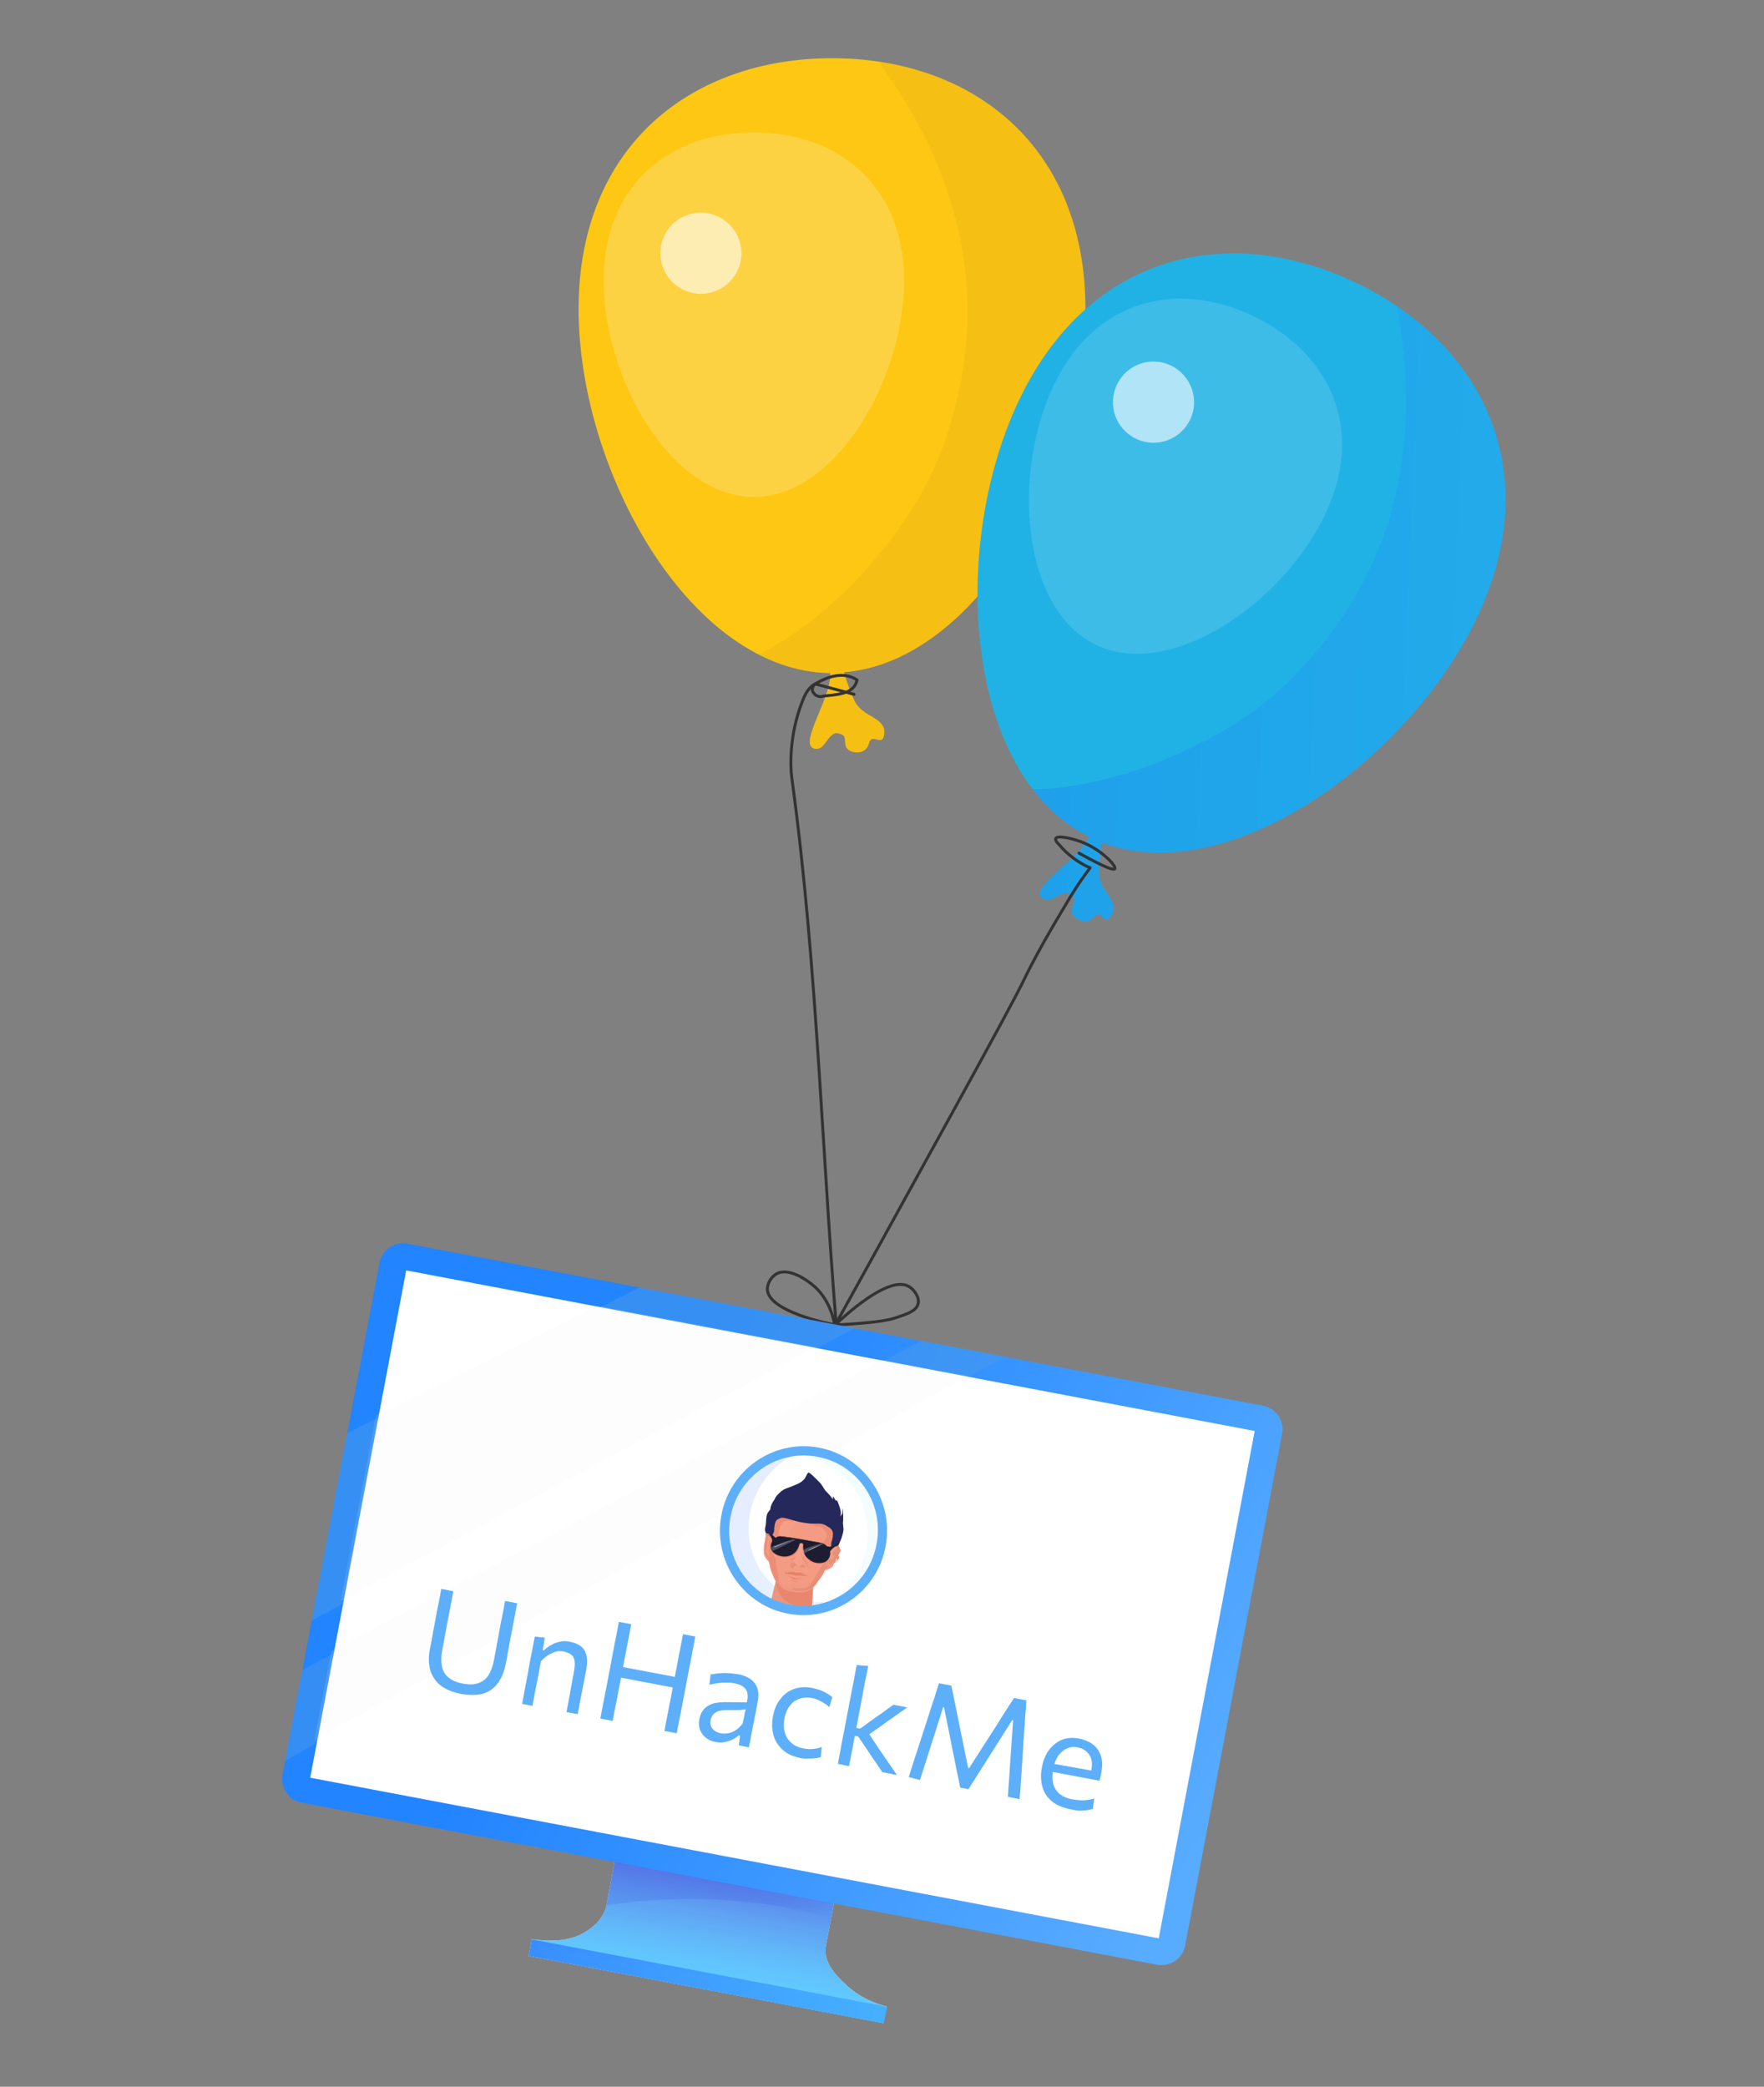 <svg enable-background="new 0 0 600 709.6" version="1.1" viewBox="0 0 600 709.6" xml:space="preserve" xmlns="http://www.w3.org/2000/svg" xmlns:xlink="http://www.w3.org/1999/xlink">
<rect x="0" y="0" width="600" height="709.6" fill="#808080" stroke="none"/>
<style type="text/css">
	.st0{opacity:0.11;clip-path:url(#SVGID_00000023966919900769838310000012965148681083370163_);fill:#C68718;}
	.st1{opacity:0.2;fill:#FFFFFF;}
	.st2{opacity:0.6;fill:#FFFFFF;}
	
		.st3{opacity:0.2;clip-path:url(#SVGID_00000017501577813211272920000010242485637530200243_);fill:url(#SVGID_00000014611865069444664130000014386921508119880586_);}
	.st4{fill:#FFFFFF;}
	.st5{opacity:0.13;fill:#FFFFFF;}
	.st6{fill:none;stroke:#333333;stroke-linecap:round;stroke-linejoin:round;stroke-miterlimit:10;}
	.st7{opacity:0.72;fill:url(#SVGID_00000062903561120128632920000010725471911095828627_);}
	.st8{opacity:0.5;fill:url(#SVGID_00000063631257663115858440000007226505691607542448_);}
	.st9{opacity:0.1;fill:url(#SVGID_00000161592855457921393790000014196566373513011616_);}
	.st10{fill:url(#SVGID_00000049186160186054989780000012469057850153677726_);}
	.st11{opacity:0.48;fill:#4C9CE5;}
	.st12{opacity:0.44;fill:#4C9CE5;}
	.st13{opacity:0.12;fill:#EFEFEF;}
	.st14{opacity:0.13;fill:#EFEFEF;}
	.st15{fill:#5EAFFA;}
	.st16{fill:#1A1A1A;}
	.st17{opacity:0.13;fill:#A1EDFF;}
	.st18{opacity:0.11;fill:url(#SVGID_00000029738624653068161680000012712137049538574485_);}
	.st19{fill:#EB9680;}
	.st20{fill:#E9876E;}
	.st21{fill:#F39A83;}
	.st22{fill:#E88F77;}
	.st23{opacity:0.513;fill:#E6846A;enable-background:new    ;}
	.st24{fill:#F49B84;}
	.st25{fill:#F4A08B;}
	.st26{fill:#F49F88;}
	.st27{fill:#24285B;}
	.st28{fill:#E6856B;}
	.st29{fill:#E9C6AF;}
	.st30{fill:#E6886E;}
	.st31{opacity:0.836;fill:#24285B;enable-background:new    ;}
	.st32{opacity:0.816;fill:#1B1E44;enable-background:new    ;}
	.st33{opacity:0.781;fill:#F9F9F9;enable-background:new    ;}
	.st34{opacity:0.254;fill:#E6E6E6;enable-background:new    ;}
	.st35{opacity:0.447;fill:#E88F77;enable-background:new    ;}
	.st36{fill:#E48367;}
	.st37{fill:#E47E62;}
	.st38{fill:#E6846A;}
	.st39{fill:#1C1D30;}
	.st40{fill:#F18569;}
	.st41{fill:#E47B5F;}
	.st42{fill:#E78B73;}
	.st43{opacity:0.274;fill:#D6D6E2;enable-background:new    ;}
	.st44{opacity:0.219;fill:#FFFFFF;enable-background:new    ;}
	.st45{opacity:0.674;fill:#FFFFFF;enable-background:new    ;}
</style>

	<defs>
		<path id="SVGID_1_" d="m369.2 105.1c0-55.6-38.6-85.3-86.2-85.3s-86.2 29.7-86.2 85.3c0 55.4 38.3 123.2 85.6 123.8 0.5 8.4-11.2 24.5-5.3 25.7 4.3 0.9 4.5-7.7 9.6-4.6 1.5 0.9-0.3 3.9 2.4 5.3 1.7 0.9 5.5 1.2 6.5-2.6s5 1.9 5.2-3.6c0.1-5.4-7.5-5.1-10.2-10.9-0.9-1.9-2.6-6.2-3.5-9.6 45.6-3.7 82.1-69.5 82.1-123.5z"/>
	</defs>
	<use fill="#FDC713" xlink:href="#SVGID_1_"/>
	<clipPath id="SVGID_00000045578519363009291560000000674714113117130168_">
		<use xlink:href="#SVGID_1_"/>
	</clipPath>
	<path d="m288.1 7.5c20.8 24.3 58.3 76.5 31.9 146.4-12.2 32.3-53.6 76.8-89.7 75.5-12.3-0.4 57 43.3 76.7 43.3 10.3 0 85.2-155.4 80.2-203.4-4.7-46.2-99.1-61.8-99.1-61.8z" clip-path="url(#SVGID_00000045578519363009291560000000674714113117130168_)" fill="#C68718" opacity=".11"/>

<path class="st1" d="m307.5 95.6c0 33-22.9 73.4-51.1 73.4s-51.1-40.4-51.1-73.4 22.8-50.6 51-50.6c28.3 0 51.2 17.7 51.2 50.6z"/>
<path class="st2" d="m252.2 86.1c0 7.6-6.2 13.8-13.8 13.8s-13.8-6.2-13.8-13.8 6.2-13.8 13.8-13.8c7.6 0.1 13.8 6.2 13.8 13.8z"/>

	<defs>
		<path id="SVGID_00000161631151588148153720000006633182862134554022_" d="m502.2 210.4c24-50.2 2-93.6-40.9-114.2-43-20.6-90.6-10.5-114.6 39.7-23.9 49.9-18.7 127.6 23.7 148.6-3.2 7.8-20.6 17.2-15.9 20.9 3.5 2.7 7.4-5 10.7 0 1 1.5-1.9 3.4-0.1 5.9 1.1 1.5 4.5 3.5 7 0.5s3.7 3.9 6.2-1c2.4-4.9-4.6-7.8-4.5-14.2 0-2.1 0.4-6.7 1-10.1 42.8 16.2 104-27.4 127.4-76.1z"/>
	</defs>
	<use fill="#20B2E5" xlink:href="#SVGID_00000161631151588148153720000006633182862134554022_"/>
	<clipPath id="SVGID_00000004528007023959697840000014306803609678310041_">
		<use xlink:href="#SVGID_00000161631151588148153720000006633182862134554022_"/>
	</clipPath>
	
		<linearGradient id="SVGID_00000001627253126906153530000004191379187691495043_" x1="318.22" x2="528.85" y1="209.82" y2="209.82" gradientTransform="matrix(.999 .042 -.042 .999 14.659 -15.86)" gradientUnits="userSpaceOnUse">
		<stop stop-color="#1054FF" offset="0"/>
		<stop stop-color="#2C96FF" offset="1"/>
	</linearGradient>
	
		<path d="m471.3 87.4c8.2 30.9 19.5 94.1-34.5 145.8-25 23.9-81.6 46.1-113.5 29.4-10.9-5.7 32.7 63.7 50.5 72.2 9.3 4.4 144-103.3 160.2-148.7 15.6-43.9-62.7-98.7-62.7-98.7z" clip-path="url(#SVGID_00000004528007023959697840000014306803609678310041_)" fill="url(#SVGID_00000001627253126906153530000004191379187691495043_)" opacity=".2"/>

<path class="st4" d="m288.3 675.4c-2.5-2.3-8.2-7.3-7.5-13.1l3.6-19-74.6-14.1-3.5 18.6v0.1c-1.1 5-5.4 7.9-6.5 8.6-5.7 3.9-12.3 3.5-16.3 3.2-1.1-0.1-2-0.2-2.6-0.3-0.5 1.9-0.6 3.8-1.1 5.7l120.7 22.9 1.2-5.7c-3.5-0.8-8.7-2.7-13.4-6.9z"/>
<path class="st5" d="m450.6 175.2c-14.2 29.7-52.3 56.3-77.8 44.1s-28.6-58.5-14.4-88.3c14.2-29.7 42.5-35.7 67.9-23.5 25.5 12.2 38.6 38 24.3 67.7z"/>
<path class="st2" d="m404.8 142.7c-3.3 6.9-11.5 9.8-18.4 6.5s-9.8-11.5-6.5-18.4 11.5-9.8 18.4-6.5c6.9 3.4 9.8 11.6 6.5 18.4z"/>
<path class="st6" d="m289.2 521.9c-0.9-25.3-2.5-45.5-3.6-57.6-6-66.6-7.2-133.7-16.3-199.9-0.5-3.7-0.9-14.4 3.6-25.9 0.9-2.3 1.8-4.1 3.6-5.5 4.5-2.7 10-5 15-1.8-0.9 5-7.3 5-11.4 5.5-1.4 0.5-2.7 0-3.6-1.4-0.5-0.9 0-2.3 0.9-2.7 4.4 1.2 8.7 2.3 13.1 3.5"/>
<path class="st6" d="m283.9 450.5c-0.5-2.7-1.9-8.3-6.5-12.7-2.8-2.6-9.4-7.1-13.5-4.5-1.6 1-2.9 3.1-2.9 5.1 0.2 7.5 20.7 11.7 22.9 12.1z"/>
<path class="st6" d="m284.1 450.5c2.2-2.1 18.1-17.2 25.1-13 1.7 1 3.6 3.6 3.1 5.8-0.5 2.4-3.7 3.5-7 4.6-2.3 0.8-4.9 1.4-11.7 2-2.3 0.2-5.6 0.5-9.5 0.6z"/>
<path class="st6" d="m367 290.1c9.2 5.1 11.8 5.9 12.2 5.3 0.6-0.9-4.6-6.6-11.6-9.2-3.3-1.2-7.9-2.2-8.5-1.1-0.3 0.6 0.6 1.6 1.4 2.4 1.1 1.3 2.6 2.8 4.6 4.3 2.1 1.6 4.1 2.6 5.7 3.3-5.1 6.6-8.8 13.4-13.1 20.6-3.9 6.7-6.9 12.4-8.7 16-1.1 2.2-1.8 3.8-2 4-2.9 6.1-27 50.1-90.6 164.9"/>
<linearGradient id="SVGID_00000046325634911435941410000016378570082093767592_" x1="109.79" x2="112.35" y1="580.27" y2="674.67" gradientTransform="matrix(.983 .186 -.186 .983 250.59 23.238)" gradientUnits="userSpaceOnUse">
	<stop stop-color="#0A0ACC" stop-opacity=".94" offset=".132"/>
	<stop stop-color="#1345DE" stop-opacity=".956" offset=".262"/>
	<stop stop-color="#1A76EC" stop-opacity=".97" offset=".384"/>
	<stop stop-color="#2099F6" stop-opacity=".983" offset=".491"/>
	<stop stop-color="#23AEFD" stop-opacity=".993" offset=".579"/>
	<stop stop-color="#24B6FF" offset=".636"/>
</linearGradient>
<path d="m288.3 675.4c-2.5-2.3-8.2-7.3-7.5-13.1l3.6-19-74.6-14.1-3.5 18.6v0.1c-1.1 5-5.4 7.9-6.5 8.6-5.7 3.9-12.3 3.5-16.3 3.2-1.1-0.1-2-0.2-2.6-0.3-0.5 1.9-0.6 3.8-1.1 5.7l120.7 22.9 1.2-5.7c-3.5-0.8-8.7-2.7-13.4-6.9z" fill="url(#SVGID_00000046325634911435941410000016378570082093767592_)" opacity=".72"/>
<linearGradient id="SVGID_00000116220896782716512140000011645439163956306870_" x1="49.964" x2="173.05" y1="640.96" y2="640.96" gradientTransform="matrix(.983 .186 -.186 .983 250.59 23.238)" gradientUnits="userSpaceOnUse">
	<stop stop-color="#1054FF" offset="0"/>
	<stop stop-color="#2C96FF" offset="1"/>
</linearGradient>
<polygon points="300.7 688.1 179.8 665.1 180.9 659.5 301.8 682.4" fill="url(#SVGID_00000116220896782716512140000011645439163956306870_)" opacity=".5"/>
<linearGradient id="SVGID_00000128473431436963763270000002880620528584908697_" x1="72.793" x2="148.67" y1="612.98" y2="612.98" gradientTransform="matrix(.983 .186 -.186 .983 250.59 23.238)" gradientUnits="userSpaceOnUse">
	<stop stop-color="#0A0ACC" stop-opacity=".94" offset=".132"/>
	<stop stop-color="#0A0CCD" stop-opacity=".963" offset=".457"/>
	<stop stop-color="#0B13CF" stop-opacity=".971" offset=".586"/>
	<stop stop-color="#0D1FD2" stop-opacity=".978" offset=".68"/>
	<stop stop-color="#1030D7" stop-opacity=".983" offset=".757"/>
	<stop stop-color="#1347DE" stop-opacity=".988" offset=".824"/>
	<stop stop-color="#1763E6" stop-opacity=".992" offset=".883"/>
	<stop stop-color="#1C84F0" stop-opacity=".996" offset=".937"/>
	<stop stop-color="#22A9FB" stop-opacity=".999" offset=".986"/>
	<stop stop-color="#24B6FF" offset="1"/>
</linearGradient>
<path d="m282.7 652.1c-8.9-2.4-19.5-4.5-31.5-5.6-17.6-1.6-32.9-0.4-44.9 1.4 1.1-5.9 2.2-11.8 3.4-17.7l74.6 14.1c-0.6 2.6-1.1 5.2-1.6 7.8z" fill="url(#SVGID_00000128473431436963763270000002880620528584908697_)" opacity=".1"/>
<linearGradient id="SVGID_00000121274705565334291770000011909395277810195078_" x1="-26.616" x2="267.21" y1="459.79" y2="567.08" gradientTransform="matrix(.977 .185 -.186 .983 252.28 23.558)" gradientUnits="userSpaceOnUse">
	<stop stop-color="#2284FF" offset=".265"/>
	<stop stop-color="#58ACFF" offset="1"/>
</linearGradient>
<path d="m393.6 668.1-291-55.1c-4.4-0.8-7.3-5.1-6.5-9.5l33-174.1c0.8-4.4 5.1-7.3 9.5-6.5l291 55.1c4.4 0.8 7.3 5.1 6.5 9.5l-33 174.1c-0.8 4.4-5.1 7.3-9.5 6.5z" fill="url(#SVGID_00000121274705565334291770000011909395277810195078_)"/>
<polygon class="st11" points="217.6 437.8 118 487.4 106 551.1 290.7 451.6"/>
<polygon class="st12" points="102.8 567.9 313.3 455.9 341.9 461.3 96.9 598.8"/>
<rect class="st4" transform="matrix(.983 .186 -.186 .983 106.2 -39.979)" x="119.1" y="457.6" width="293.6" height="175.5"/>
<polygon class="st13" points="127.9 481.3 203.2 444 277.5 458.1 115.9 544.4"/>
<polygon class="st14" points="300.1 462.4 112.7 561.4 106.9 591.8 329.3 467.9"/>

	
		
			<path class="st15" d="m156.8 576c-3-0.6-5.4-1.6-7.1-3s-2.8-3.2-3.4-5.2c-0.5-2.1-0.6-4.4-0.1-6.9 0.1-0.6 0.3-1.5 0.5-2.5s0.4-2.1 0.6-3.4c0.2-1.2 0.5-2.5 0.7-3.7 0.4-2.1 0.7-4 1.1-5.7 0.3-1.7 0.7-3.5 1-5.3l4.1 0.8c-0.3 1.8-0.7 3.6-1 5.3s-0.7 3.6-1.1 5.7l-1.7 9.2c-0.4 2-0.4 3.7-0.1 5.3 0.3 1.5 1 2.8 2.2 3.8s2.8 1.7 4.9 2.1c2.2 0.4 3.9 0.4 5.4-0.2 1.4-0.5 2.6-1.4 3.4-2.7s1.4-3 1.8-5l1.7-9.2c0.4-2.1 0.7-4 1.1-5.7 0.3-1.7 0.7-3.5 1-5.3l4.1 0.8c-0.3 1.8-0.7 3.6-1 5.3s-0.7 3.6-1.1 5.7c-0.2 1.3-0.5 2.5-0.7 3.8-0.2 1.2-0.5 2.4-0.6 3.4-0.2 1-0.3 1.8-0.5 2.5-0.5 2.5-1.4 4.7-2.6 6.4-1.3 1.7-2.9 2.9-5 3.6-2.1 0.6-4.6 0.6-7.6 0.1z"/>
			<path class="st15" d="m177.6 579.4c0.3-1.7 0.6-3.3 0.9-4.9s0.6-3.3 1-5.2l0.4-2.3c0.3-1.7 0.6-3.4 1-5.2 0.3-1.8 0.7-3.5 1-5.3l3.4 0.4-0.7 4.2 0.4 0.1c0.6-0.6 1.4-1.2 2.3-1.7 0.9-0.6 1.9-1 3-1.2 1.1-0.3 2.4-0.3 3.7 0 2.4 0.5 4.1 1.5 4.9 3.1 0.9 1.6 1 3.7 0.5 6.4-0.2 1-0.4 1.9-0.5 2.6-0.1 0.8-0.3 1.6-0.5 2.5-0.3 1.8-0.7 3.5-1 5.1s-0.6 3.2-0.9 4.9l-3.8-0.7c0.3-1.7 0.6-3.3 0.9-4.9s0.6-3.2 0.9-5l0.8-4.3c0.3-1.8 0.3-3.3-0.2-4.3-0.5-1.1-1.6-1.7-3.3-2.1-1-0.2-2-0.2-2.9 0.1s-1.8 0.7-2.6 1.2c-0.8 0.6-1.6 1.2-2.3 2l-1 5.3c-0.3 1.8-0.7 3.5-1 5-0.3 1.6-0.6 3.2-0.9 4.9l-3.5-0.7z"/>
			<path class="st15" d="m204.2 584.4c0.3-1.8 0.7-3.6 1-5.3s0.7-3.5 1.1-5.6l2.1-11c0.4-2.1 0.7-4 1.1-5.7 0.3-1.7 0.7-3.5 1-5.3l4.2 0.8c-0.3 1.8-0.7 3.6-1 5.3s-0.7 3.6-1.1 5.7l-2.1 11c-0.4 2-0.7 3.9-1.1 5.6-0.3 1.7-0.7 3.4-1 5.3l-4.2-0.8zm5.5-14.2 0.7-3.6 20.6 3.9-0.7 3.6-20.6-3.9zm16.3 18.4c0.3-1.8 0.7-3.6 1-5.3s0.7-3.5 1.1-5.6l2.1-11c0.4-2.1 0.7-4 1.1-5.7 0.3-1.7 0.7-3.5 1-5.3l4.2 0.8c-0.3 1.8-0.7 3.6-1 5.3s-0.7 3.6-1.1 5.7l-2.1 11c-0.4 2-0.7 3.9-1.1 5.6-0.3 1.7-0.7 3.4-1 5.3l-4.2-0.8z"/>
			<path class="st15" d="m243.5 592.4c-1.4-0.3-2.5-0.7-3.4-1.5-0.9-0.7-1.6-1.6-2-2.7s-0.5-2.3-0.2-3.7c0.2-1.2 0.7-2.2 1.3-3s1.3-1.3 2.1-1.7 1.7-0.7 2.6-0.8 1.8-0.2 2.7-0.2l7.4 0.1c0.4-1.5 0.4-2.7 0.1-3.6s-0.9-1.5-1.7-2-1.7-0.7-2.7-0.9c-0.5-0.1-1.1-0.2-1.7-0.2h-2c-0.7 0-1.4 0.1-2.2 0.2s-1.6 0.3-2.5 0.5l0.4-3.5c0.6-0.1 1.3-0.2 2-0.3s1.5-0.1 2.3-0.2c0.8 0 1.7 0 2.5 0.1s1.7 0.2 2.5 0.3c1.7 0.3 3.1 0.9 4.2 1.6 1.1 0.8 1.9 1.8 2.4 3.1 0.4 1.3 0.5 2.8 0.1 4.7-0.1 0.7-0.3 1.6-0.5 2.7s-0.4 2.1-0.6 3.1l-0.6 3c-0.2 1-0.4 2.1-0.6 3.2s-0.4 2.3-0.7 3.5l-3.4-0.7 0.4-3.3-0.4-0.1c-0.6 0.5-1.3 1-2.1 1.4s-1.7 0.7-2.8 0.9c-0.7 0.2-1.7 0.2-2.9 0zm1.7-3c0.8 0.2 1.7 0.1 2.5 0 0.9-0.2 1.7-0.5 2.6-1.1 0.8-0.5 1.6-1.3 2.3-2.2l1-4.9c-0.3 0.1-0.6 0.2-1.1 0.2-0.4 0.1-1.1 0.1-1.9 0.1h-3.5c-0.9 0-1.7 0.1-2.5 0.3-0.7 0.2-1.4 0.6-1.9 1.1s-0.8 1.2-1 2c-0.2 1.3 0 2.3 0.7 3 0.8 0.9 1.7 1.3 2.8 1.5z"/>
			<path class="st15" d="m272.2 597.8c-2.5-0.5-4.5-1.4-6-2.8s-2.6-3-3.1-5c-0.6-2-0.6-4.1-0.2-6.3 0.4-2.3 1.2-4.2 2.4-5.8s2.7-2.8 4.6-3.5 4-0.9 6.4-0.4c0.9 0.2 1.7 0.4 2.6 0.7 0.8 0.3 1.6 0.7 2.3 1.1s1.3 0.8 1.9 1.3l-1 3.4c-0.8-0.7-1.5-1.2-2.2-1.6s-1.4-0.7-2-1c-0.6-0.2-1.2-0.4-1.8-0.5-2.3-0.4-4.3 0-6 1.2-1.7 1.3-2.8 3.2-3.3 5.8-0.3 1.6-0.3 3.1 0.1 4.6 0.4 1.4 1.1 2.6 2.2 3.6s2.6 1.7 4.4 2c0.7 0.1 1.3 0.2 2 0.2s1.4-0.1 2-0.2c0.7-0.1 1.4-0.3 2-0.6l-0.3 3.5c-0.6 0.2-1.2 0.3-1.9 0.4s-1.5 0.1-2.4 0.1c-0.8 0.1-1.8 0-2.7-0.2z"/>
			<path class="st15" d="m285 599.8c0.3-1.7 0.6-3.3 0.9-4.9s0.6-3.3 1-5.2l2.4-12.6c0.4-1.9 0.7-3.8 1.1-5.6 0.3-1.8 0.7-3.6 1-5.3l3.9 0.3c-0.3 1.8-0.7 3.7-1.1 5.5-0.4 1.9-0.7 3.8-1.1 5.9l-2.5 13.2c-0.3 1.7-0.6 3.3-0.9 4.8s-0.6 3-0.9 4.7l-3.8-0.8zm15.1 2.8c-0.8-1.2-1.7-2.5-2.5-3.7-0.9-1.2-1.7-2.5-2.5-3.7l-3.2-4.7-1.6-0.3 0.5-2.7 1.8 0.3 4-2.9c1.2-0.9 2.4-1.7 3.7-2.6 1.2-0.9 2.4-1.8 3.6-2.6l4.7 0.9c-1.6 1.1-3.1 2.2-4.7 3.3s-3.1 2.2-4.6 3.3l-4.6 3.2 0.2-1.9 3.6 5.5c1.1 1.6 2.2 3.2 3.3 4.8s2.2 3.2 3.3 4.8l-5-1z"/>
			<path class="st15" d="m309.1 604.3c0.5-1.7 1.1-3.4 1.6-5.1 0.6-1.7 1.1-3.5 1.8-5.5l3.4-10.5c0.6-2 1.2-3.8 1.8-5.5 0.5-1.7 1.1-3.5 1.7-5.3l4.2 0.8c0.5 2.5 1 4.9 1.5 7.3 0.5 2.3 0.9 4.7 1.4 7l2.8 13.7 0.3 0.1 7.5-11.7c1.3-2 2.6-4 3.8-6 1.3-2 2.6-4.1 4-6.2l4.2 0.8c-0.1 1.9-0.2 3.8-0.4 5.5-0.1 1.8-0.2 3.7-0.4 5.8l-0.7 11.2c-0.1 2-0.3 3.9-0.4 5.7-0.1 1.7-0.2 3.5-0.4 5.4l-4-0.8c0.2-3 0.4-5.8 0.6-8.5s0.3-5.2 0.5-7.5l0.7-10-0.3-0.1-6.2 9.8c-1.5 2.4-3 4.7-4.5 7.1s-2.9 4.6-4.2 6.6l-2.8-0.5c-0.3-1.5-0.6-3.1-1-4.9s-0.7-3.6-1.1-5.5-0.8-3.7-1.1-5.5l-2.3-11.4-0.3-0.1-3 9.5c-0.7 2.2-1.5 4.6-2.3 7.2s-1.7 5.3-2.6 8.1l-3.8-1z"/>
			<path class="st15" d="m364 615.2c-2.7-0.5-4.9-1.5-6.4-2.8-1.6-1.4-2.6-3-3.1-5s-0.6-4.1-0.1-6.4c0.4-2.3 1.2-4.3 2.4-5.9s2.7-2.8 4.4-3.5c1.8-0.7 3.7-0.8 5.9-0.4 1.9 0.4 3.5 1.1 4.8 2.1 1.2 1 2.1 2.3 2.6 3.9s0.5 3.4 0.1 5.6c-0.1 0.6-0.2 1.1-0.3 1.5s-0.2 0.9-0.4 1.3l-3-2.3c0.1-0.2 0.1-0.5 0.2-0.7s0.1-0.4 0.1-0.7c0.4-2.2 0.2-3.9-0.7-5.2s-2.2-2.2-3.9-2.5c-1.4-0.3-2.7-0.1-3.8 0.4s-2.1 1.4-2.9 2.5c-0.8 1.2-1.3 2.5-1.6 4.1l-0.1 0.5c-0.3 1.8-0.3 3.4 0 4.8 0.4 1.4 1.1 2.6 2.2 3.5s2.6 1.6 4.6 1.9c0.7 0.1 1.5 0.2 2.3 0.3 0.8 0 1.7 0 2.5-0.1s1.6-0.3 2.4-0.5l-0.5 3.5c-0.6 0.2-1.4 0.4-2.2 0.5s-1.7 0.1-2.6 0.1-1.9-0.3-2.9-0.5zm-8.3-13.1 0.5-2.7 15.8 2.8 2.2 1.3-0.4 2-18.1-3.4z"/>
		
	


	<path class="st16" d="m268.6 547.6c-14.8-2.6-24.7-16.8-22.1-31.8s16.8-25.1 31.6-22.5 24.7 16.8 22.1 31.8-16.8 25.1-31.6 22.5zm9.3-53.5c-14.4-2.5-28.1 7.3-30.6 21.8s7.1 28.4 21.5 30.9 28.1-7.3 30.6-21.8-7.1-28.4-21.5-30.9z"/>
	
		<ellipse id="ellipse75039_00000026852502158045244690000005130754189838817452_" class="st4" transform="matrix(.18 -.984 .984 .18 -287.8 695.82)" cx="273.3" cy="520.5" rx="26.8" ry="26.5"/>
	<path class="st17" d="m298.5 525.3c2.5-14.6-7.1-28.5-21.5-31-3.8-0.7-7.6-0.5-11.2 0.5 2.5-0.3 5-0.2 7.5 0.2 14.4 2.5 24 16.4 21.5 31-1.9 10.7-9.7 18.8-19.5 21.4 11.5-1.4 21.1-10.1 23.2-22.1z"/>
	
		<linearGradient id="SVGID_00000167373095240816737660000000678562723837472433_" x1="-274.67" x2="-226.65" y1="1160.6" y2="1160.6" gradientTransform="matrix(.789 .563 -.572 .829 1130.9 -300.25)" gradientUnits="userSpaceOnUse">
		<stop stop-color="#1054FF" offset="0"/>
		<stop stop-color="#2C96FF" offset="1"/>
	</linearGradient>
	<path d="m270.7 543.4c-13.3-4.8-19.6-20-14.1-33.9 3-7.5 8.7-13 15.5-15.8-10.1 0.8-19.5 7.5-23.7 17.8-5.5 13.9 0.8 29.1 14.1 33.9 6.2 2.2 12.7 1.9 18.6-0.6-3.4 0.2-7-0.2-10.4-1.4z" fill="url(#SVGID_00000167373095240816737660000000678562723837472433_)" opacity=".11"/>
	
		<g id="g74635_00000033358626881099504860000005690473645417097117_" transform="matrix(.555 0 0 .51 -58.85 -10.159)">
		
			<g id="g74557_00000119799434028128382250000004245703020431125401_" transform="matrix(4.801 0 0 4.892 -314.39 -194.12)">
			<path id="path74443_00000000915277874801151170000012920760252933716626_" class="st19" d="m188.1 252.6-2.2 9.7s0.9 0.5 2.6 0.9c2.2 0.4 2.6 0.1 2.6 0.1l0.8-10-3.8-0.7z"/>
			<path id="path74445_00000152260358816880222270000000638967650956545419_" class="st20" d="m186.5 258.5s0.1 1.2 0.3 1.8c0.2 0.5 0.4 1 0.8 1.4 0.6 0.6 2.3 1.4 2.3 1.4l1.3 0.1 0.2-3.5h-2.9l-2-1.2z"/>
			
				<path id="path74447_00000127752426379851446490000013047534138833231287_" class="st21" d="m194.4 254.5s0.7-2.2 0.6-3.3c0-0.2-0.2-0.4-0.3-0.6-0.1-0.4-0.1-0.9-0.3-1.3-0.3-0.4-0.8-0.7-1.3-1-0.7-0.4-1.4-0.7-2.1-0.8s-1.4 0-2.1 0.1c-0.4 0.1-0.8 0.2-1.3 0.4-0.6 0.3-0.8 0.8-1.2 1.3-0.1 0.1-0.3 0.4-0.4 0.6-0.1 0.3-0.5 0.4-0.5 0.4s0.2 0.7-0.1 1.2v0.2 0.4c0 0.2-0.1 0.4-0.1 0.6v0.3c0 0.4-0.2 1.3-0.2 1.3s-0.1 0.9 0 1.3c0.1 0.5 0.6 1 0.6 1l0.1 0.4s0.1 0.8 0.4 1.4c0.3 0.8 0.3 0.8 0.6 1.1 0.5 0.6 0.5 0.5 0.8 0.8 0.1 0.1 0.5 0.3 1.1 0.4 0.5 0.1 0.4 0.1 0.8 0.1 0.7 0 0.9-0.1 0.9-0.1s0.6-0.2 0.8-0.4c0.3-0.3 0.4-0.4 0.6-0.7 0.2-0.4 0.6-0.9 0.6-0.9s0.2-0.3 0.4-0.8 0.5-2.2 0.5-2.2 0 0.6-0.2 1.2c-0.1 0.3-0.2 0.4-0.3 0.7-0.1 0.4 0.8 0 1.1-0.4 0.1-0.1 0.1-0.4 0.1-0.4l0.6-1.2-0.2-1.1z"/>
				<path class="st22" d="m188.6 260.4c-0.5-0.1-0.8-0.3-0.9-0.3s-0.1-0.1-0.2-0.1c-0.2-0.1-0.2-0.2-0.6-0.7v-0.1c-0.2-0.2-0.2-0.3-0.5-1-0.2-0.6-0.4-1.4-0.4-1.4l-0.1-0.4s-0.5-0.5-0.6-1c-0.1-0.3 0-1.3 0-1.3s0.2-0.9 0.2-1.3v-0.1-0.2-0.3-0.3-0.4c0-0.2 0.1-0.2 0.1-0.2 0.1-0.2 0.2-0.5 0.2-0.7s-0.1-0.4-0.1-0.4 0.4-0.1 0.5-0.4c0.1-0.2 0.3-0.5 0.4-0.6s0.2-0.3 0.3-0.4c0.2-0.4 0.5-0.7 0.9-0.9s0.8-0.3 1.3-0.4c0.7-0.1 1.4-0.2 2.1-0.1h0.1c0.6 0.1 1.3 0.4 2 0.8 0.5 0.3 1 0.6 1.3 1 0.2 0.3 0.2 0.6 0.3 0.9 0 0.1 0 0.2 0.1 0.3 0 0.1 0.1 0.2 0.1 0.3 0.1 0.1 0.1 0.2 0.1 0.4 0 0.6-0.1 1.5-0.3 2.1-0.2 0.7-0.3 1.2-0.3 1.2l0.3 0.7-0.6 1.2s0 0.3-0.1 0.4-0.3 0.3-0.5 0.4-0.4 0.2-0.5 0.1c0 0-0.1 0-0.1-0.1 0 0.1 0 0.1-0.1 0.2-0.2 0.5-0.4 0.8-0.4 0.8s-0.3 0.6-0.6 0.9c-0.3 0.4-0.3 0.4-0.6 0.7-0.2 0.2-0.8 0.4-0.8 0.4s-0.2 0.1-0.9 0.1h-0.5c-0.1 0-0.2 0-0.3-0.1-0.2 0.3-0.2 0.3-0.3 0.3zm-3.1-9.1v0.2 0.4 0.3 0.3 0.2 0.1c0 0.4-0.2 1.3-0.2 1.3s-0.1 0.9 0 1.3 0.6 1 0.6 1l0.1 0.4s0.1 0.8 0.4 1.4c0.3 0.8 0.3 0.8 0.5 1v0.1c0.4 0.5 0.5 0.5 0.6 0.7 0 0 0.1 0.1 0.2 0.1 0.1 0.1 0.5 0.3 1.1 0.4 0.2 0 0.3 0 0.3 0.1h0.5c0.7 0 0.9-0.1 0.9-0.1s0.6-0.2 0.8-0.4c0.3-0.3 0.4-0.4 0.6-0.7 0.2-0.4 0.6-0.9 0.6-0.9s0.2-0.3 0.4-0.8c0-0.1 0-0.1 0.1-0.2v-0.1c0-0.1 0-0.1 0.1-0.1 0.2-0.7 0.4-1.7 0.4-1.8 0 0 0 0.6-0.2 1.2 0 0.2-0.1 0.3-0.2 0.4 0 0 0 0.1-0.1 0.1 0 0.1 0 0.1-0.1 0.2v0.1c0.2 0 0.8-0.3 1-0.6 0.1-0.1 0.1-0.4 0.1-0.4l0.6-1.2-0.3-0.7s0.2-0.6 0.3-1.2 0.3-1.5 0.3-2.1c0-0.1-0.1-0.2-0.1-0.3s-0.1-0.2-0.1-0.3 0-0.2-0.1-0.3c0-0.3-0.1-0.7-0.3-0.9-0.3-0.4-0.8-0.7-1.3-1-0.8-0.4-1.4-0.7-2-0.8h-0.1c-0.7-0.1-1.4 0-2.1 0.1-0.5 0.1-0.9 0.2-1.2 0.4-0.4 0.2-0.6 0.5-0.9 0.9-0.1 0.1-0.2 0.3-0.3 0.4s-0.3 0.4-0.4 0.6c-0.1 0.3-0.5 0.4-0.5 0.4s0 0.2 0.1 0.4c0.1-0.1 0.1 0.2-0.1 0.4zm7.5 5.9v0.1c-0.1 0 0-0.1 0-0.1zm0.4-1.8c0 0.2-0.2 1.1-0.4 1.7v-0.1c0.1-0.1 0.1-0.2 0.2-0.4 0.1-0.5 0.2-1 0.2-1.2z"/>
			
			<path id="path74449_00000020369192161479399170000007703322191588469411_" class="st23" d="m189.4 250.1-2.4 3.6-0.3 2.7s0.2 1.8 0.3 2.8c0 0.2 0.2 0.7 0.2 0.7s-0.6-0.7-0.8-1.2c-0.3-0.8-0.5-1.4-0.6-2.1-0.1-1.1 0.2-3.3 0.2-3.3l0.5-2.9 1.1-0.9 1.8 0.6z"/>
			<path id="path74451_00000081622358053536101230000003828450812254171779_" class="st22" d="m188 254h0.3c0.2 0 0.6-0.2 0.6-0.2l-1.5-0.4-0.4 0.3s-0.3 0.2-0.4 0.3-0.1 0.3 0 0.5 0.5 0.4 0.5 0.4l0.9 0.2s0-0.2-0.1-0.2c-0.1-0.1-0.5-0.2-0.5-0.2l-0.4-0.2 0.4-0.4 0.6-0.1z"/>
			<path id="path74453_00000170267756350257489230000009361863116396642691_" class="st23" d="m191.2 250.8 1.4 3.9-0.5 2.6-1.2 2.4s0 0.2-0.1 0.3c-0.1 0.2-0.3 0.4-0.3 0.4s0.6-0.1 0.9-0.5c0.6-0.6 1.1-1.5 1.4-2.1 0.2-0.3 0.4-0.8 0.5-1.3 0.3-1.1 0.5-1.9 0.5-1.9l0.5-2.9-0.8-1.2-2.3 0.3z"/>
			<path id="path74455_00000077288421289974509220000014557805042158980481_" class="st22" d="m191.7 254.6-0.2-0.1c-0.2-0.1-0.5-0.4-0.5-0.4l1.5 0.2 0.5 0.4s0.1 0.2 0.1 0.4-0.1 0.3-0.2 0.4-0.5 0.2-0.5 0.2l-0.9-0.2s0.1-0.1 0.1-0.2c0.1-0.1 0.5-0.1 0.5-0.1l0.4-0.1-0.2-0.4-0.6-0.1z"/>
			<path id="path74457_00000101080691114214039370000013393784531102449048_" class="st24" d="m187.1 253.1c-0.2-0.2 0-0.5 0.1-0.7 0.1-0.3 0.1-0.5 0.2-0.8 0.1-0.2 0.3-0.4 0.5-0.5 0.3-0.1 0.7 0 1 0.1s0.6 0.2 0.9 0.3 0.6 0.1 0.9 0.2c0.3 0 0.6 0 1 0.1 0.3 0 0.6 0 0.8 0.2 0.2 0.1 0.4 0.4 0.5 0.6s0.1 0.4 0.1 0.6-0.3 0.6-0.3 0.6-0.1 0.3-0.2 0.3c-0.4 0.1-0.9 0-1.3-0.1-0.3 0-0.4-0.2-0.6-0.1s0.5 0.2 0.3 0.4c-0.2 0.1-0.5 0.3-0.4 0.6 0 0.1 0.1 0.2 0.1 0.3 0.2 0.2 0.5 0.2 0.8 0.2 0.4 0.1 0.9 0 1.2 0.2 0.1 0.1 0.3 0.2 0.2 0.4-0.1 0.8-0.4 1.2-0.4 1.2s-0.5 0.8-0.7 1.2-0.5 0.8-0.7 1.1-0.5 0.5-0.8 0.5c-0.4 0.1-0.8-0.5-1.3-0.6-0.4-0.1-0.9 0.3-1.3 0.1-0.5-0.2-0.7-0.8-0.8-1.3-0.2-0.7-0.2-1.3-0.3-1.9-0.1-0.4-0.3-1.3-0.3-1.3s0-0.8 0.2-0.8 0.7 0.3 1.1 0.4 0.7 0.1 1.1 0.2c0.1 0 0.2 0 0.3-0.1 0.2-0.2 0.1-0.6-0.1-0.8-0.2-0.3-0.1-0.3 0-0.4 0.2-0.1 0-0.1 0-0.1-0.4 0-1.4 0.1-1.8-0.3z"/>
			
				<path id="path74459_00000150070954743570441610000016747044022717051052_" class="st22" d="m185.9 250.4c0.1-0.2-0.1-0.4 0-0.6 0.1-0.1 0.1-0.3 0.2-0.4l0.2-0.2s-0.1 0-0.2 0.1l-0.1 0.1v-0.1c0.1-0.1 0.2 0 0.3-0.1s0.1-0.3 0.1-0.3l0.2-0.2-0.2 0.2 0.2 0.5-0.6 0.5v0.4l-0.6 1v-0.2c0.1-0.1 0.2-0.2 0.3-0.4l0.2-0.3z"/>
				<path class="st22" d="m185.5 251.1v-0.2c0-0.1 0.1-0.1 0.1-0.1l0.1-0.1 0.2-0.4v-0.3-0.3-0.1c0.1-0.1 0.1-0.3 0.2-0.4l0.2-0.2s-0.1 0-0.2 0.1c-0.1 0-0.1 0.1-0.1 0.1v-0.1c0-0.1 0.1-0.1 0.1-0.1s0.1 0 0.1-0.1c0.1-0.1 0.1-0.3 0.1-0.3l0.2-0.2-0.2 0.2 0.2 0.5-0.6 0.5v0.4l-0.3 0.4c0 0.1-0.1 0.1-0.1 0.1v0.6zm0.2-0.3-0.2 0.2v0.1l0.2-0.3zm0.1-0.2v0zm0.6-1.5s-0.2 0.1-0.2 0.2c-0.1 0.1-0.1 0.3-0.2 0.4v0.1 0.3 0.3l-0.1 0.1 0.2-0.4v-0.4l0.6-0.5-0.2-0.5c-0.1 0.1-0.1 0.3-0.1 0.4h-0.2c-0.1 0-0.1 0-0.1 0.1v0.1l0.1-0.1c0.1-0.1 0.2-0.1 0.2-0.1zm0-0.4 0.1-0.1-0.1 0.1z"/>
			
			<path id="path74461_00000158008814394473575670000005988937962321767607_" class="st22" d="m193.7 254.8s0.1-0.2 0.2-0.3c0.2-0.1 0.4-0.1 0.5-0.1 0.3 0.1 0.4 0.5 0.4 0.8s-0.4 0.5-0.5 0.8c-0.1 0.2-0.2 0.7-0.2 0.7s0 0-0.1-0.1v-0.2-0.3c0-0.3 0.4-0.5 0.5-0.9 0-0.2 0-0.5-0.1-0.6-0.2 0-0.7 0.2-0.7 0.2z"/>
			<path id="path74463_00000018196437272511696500000003397830834470257342_" class="st22" d="m189.7 257.2c0 0.1 0 0.1 0.1 0.2s0.1 0 0.2 0 0.2 0.1 0.3 0 0-0.2-0.1-0.3-0.2-0.1-0.4 0c-0.1 0-0.1 0-0.1 0.1z"/>
			<path id="path74465_00000180324302479490023720000016171007587278979007_" class="st22" d="m190.2 256.3c0 0.2 0.4 0.8 0.5 1.2 0 0.1 0.1-0.2 0-0.3 0-0.1-0.1-0.3-0.1-0.4-0.1-0.3-0.3-0.4-0.4-0.7l-0.2-0.4 0.1 0.5 0.1 0.1z"/>
			<path id="path74467_00000079470961485818075450000007230702663643913348_" class="st25" d="m189.5 254.2c0.1 0.6-0.3 1.1-0.4 1.8-0.1 0.3-0.3 0.5-0.2 0.7 0 0.1 0.3 0.3 0.4 0.4 0.2 0 0.5 0 0.6-0.2 0.2-0.3-0.1-0.9-0.1-1.1 0.1-0.5 0.3-0.8 0.2-1.2 0-0.2 0.4-0.4 0.4-0.5 0 0-0.2-0.2-0.4-0.2-0.1 0-0.4-0.1-0.5-0.1s-0.3 0-0.3 0.1c0.1 0.1 0.3 0.2 0.3 0.3z"/>
			<path id="path74469_00000052104544205825126310000007102391708561867190_" class="st22" d="m188.6 256.2c-0.1 0 0 0.3 0 0.3 0.2-0.1 0.4-0.3 0.5-0.4v-0.2l-0.2 0.2c-0.1 0-0.3 0.1-0.3 0.1z"/>
			<path id="path74471_00000149374585058734618760000011172293493198951344_" class="st22" d="m190.2 254.6h-0.2v0.1c0 0.1 0.1 0.2 0.1 0.3 0 0-0.1-0.2 0-0.2v-0.2h0.1z"/>
			
				<path id="path74473_00000024716543219687689860000017414635960070890164_" class="st22" d="m194.2 254.9v0.2c0 0.1-0.2 0.1-0.2 0.1-0.1 0.1 0 0.5 0 0.5s0.1-0.2 0.1-0.3 0.1-0.1 0.2-0.1c0 0 0-0.2-0.1-0.4 0.1 0.1 0 0 0 0z"/>
				<path class="st22" d="m193.9 255.8s-0.1-0.4 0-0.5l0.1-0.1s0.1 0 0.1-0.1v-0.2l0.1 0.1v0.3s-0.1 0-0.1 0.1h-0.1c0 0.1-0.1 0.4-0.1 0.4zm0.3-0.9v0.2s-0.1 0-0.1 0.1c0 0-0.1 0-0.1 0.1-0.1 0.1 0 0.4 0 0.5 0 0 0.1-0.2 0.1-0.3h0.1s0.1 0 0.1-0.1 0-0.3-0.1-0.5c0.1 0.1 0 0 0 0z"/>
			
			<path id="path74475_00000063595143051189610150000012600991677751139464_" class="st22" d="m188.8 256.8v0l0.2 0.2s0.1 0.1 0.1 0.1l-0.1 0.1s-0.1 0-0.1 0.1c-0.1 0.1 0 0.2-0.1 0.2 0 0 0 0.1-0.1 0.1 0 0-0.1-0.2-0.2-0.3v-0.4-0.2h0.1c0.1 0 0.1 0.1 0.2 0.1z"/>
			<path id="path74477_00000006667950007256722800000012187839235283433351_" class="st22" d="m185.7 254c0 0.1 0.1 0.4 0.1 0.5v0.2 0.1 0.1 0.1 0.2 0.2l0.1-0.1 0.1-0.4s0.1-0.7 0.2-1c0-0.1 0.2-0.2 0.2-0.3s-0.2 0-0.2 0.2c-0.1 0.4-0.2 0.5-0.2 0.5s0-0.1 0-0.2-0.1-0.3-0.1-0.4 0 0-0.1 0-0.1 0.2-0.1 0.3z"/>
			<path id="path74479_00000159433424609819038880000000979959781752985773_" class="st22" d="m185.4 252 0.1-0.8s0.1 0.3 0.2 0.7c0 0.1 0 0.1 0.1 0.3v0.3c-0.1 0.6-0.1 0.7-0.1 0.7s-0.1-0.1-0.1-0.2v-0.2c-0.1 0.2 0 0.5 0 0.5v0.2s-0.1 0.4-0.1 0.6c-0.1 0.4-0.1 0.8-0.1 1.1s0.2 0.6 0.4 0.9c0.1 0.1 0.2 0.3 0.2 0.3v0.5l-0.1-0.4s-0.5-0.6-0.6-0.9-0.1-1-0.1-1l0.2-1.6v-1z"/>
			
				<path id="path74481_00000157277190081306660190000015041893414877694906_" class="st22" d="m195 252c-0.2 0.7-0.2 0.7-0.4 1.2-0.1 0.1-0.1 0.2-0.2 0.4s-0.1 0.7-0.1 0.7h0.2s0.2-0.4 0.2-0.5c0.1-0.2 0.2-0.3 0.2-0.5 0.2-0.5 0.1-1.1 0.1-1.6v-0.6c0-0.2 0-0.6-0.1-0.4-0.5 0.5-0.1-0.6-0.1-0.8 0.1-0.3-0.2-0.3-0.6-0.8-0.1-0.1 0.2 0.3 0.3 0.5 0.1 0.4 0 0.9 0.1 1.2 0 0.1 0.2 0.1 0.3 0.2 0 0.2 0.1 0.3 0.1 0.5 0 0.1 0 0.3 0.1 0.3-0.1 0.1-0.1 0.2-0.1 0.2z"/>
				<path class="st22" d="m194.3 254.3s0-0.5 0.1-0.7c0-0.1 0.1-0.2 0.1-0.2s0-0.1 0.1-0.2c0-0.1 0.1-0.2 0.1-0.2 0.1-0.3 0.2-0.4 0.3-1v-0.2-0.1-0.2-0.4-0.1c0-0.1-0.1-0.1-0.1-0.1-0.1 0-0.1 0-0.1-0.1v-0.5c0-0.2 0-0.5-0.1-0.7 0-0.1-0.2-0.3-0.3-0.4l-0.1-0.1c0.1 0.2 0.3 0.3 0.4 0.4 0.2 0.2 0.3 0.2 0.2 0.4 0 0.1 0 0.1-0.1 0.2-0.1 0.3-0.2 0.6-0.1 0.7 0 0 0.1 0 0.2-0.1h0.1s0.1 0.2 0.1 0.3v0.2 0.6 0.5c0 0.4 0 0.7-0.1 1.1 0 0.1-0.1 0.2-0.1 0.3s-0.1 0.2-0.1 0.2c0 0.1-0.2 0.5-0.2 0.5l-0.3-0.1zm0.7-2.3c-0.2 0.6-0.2 0.7-0.3 0.9 0 0.1-0.1 0.1-0.1 0.2s0 0.1-0.1 0.2c0 0.1-0.1 0.1-0.1 0.2-0.1 0.2-0.1 0.7-0.1 0.7h0.2s0.2-0.4 0.2-0.5 0.1-0.2 0.1-0.2c0-0.1 0.1-0.2 0.1-0.3 0.1-0.4 0.1-0.7 0.1-1.1v-0.5-0.6-0.2c0-0.1 0-0.3-0.1-0.3h-0.1c-0.1 0.1-0.2 0.2-0.2 0.1 0 0.1 0.1 0.1 0.1 0.1 0.1 0 0.1 0 0.1 0.1v0.1 0.4 0.2 0.1c0.2 0.2 0.2 0.3 0.2 0.4zm-0.8-3s0 0.1 0.1 0.1c0.1 0.1 0.2 0.3 0.3 0.4 0.1 0.2 0.1 0.5 0.1 0.7v0.4c0-0.1 0.1-0.4 0.1-0.6 0-0.1 0.1-0.2 0.1-0.2 0-0.2-0.1-0.3-0.2-0.4-0.2-0.1-0.3-0.2-0.5-0.4z"/>
			
			
				<path id="path74483_00000142897951790366627860000012951010858206649782_" class="st22" d="m185.5 251.2 0.1 0.4 0.1 0.3v-1.6l-0.2 0.9z"/>
				<path class="st22" d="m185.7 251.9-0.1-0.3-0.1-0.4 0.2-0.9v1.6zm-0.2-0.7 0.1 0.4 0.1 0.3v-1.6l-0.2 0.9z"/>
			
			
				<path id="path74485_00000023282196005446698710000016087976383093341830_" class="st22" d="m193.6 256.3c-0.1 0.1-0.1 0.3-0.1 0.5v0.3s0.1-0.1 0.2-0.2c0-0.1 0-0.1 0.1-0.2 0 0 0-0.1 0.1-0.1s0.1-0.1 0.1-0.1c0-0.1 0-0.2-0.1-0.3-0.2 0-0.3 0.1-0.3 0.1z"/>
				<path class="st22" d="m193.4 257.1v-0.3-0.1c0-0.1 0-0.3 0.1-0.4s0.1-0.1 0.2 0c0.1 0 0.1 0.2 0.1 0.3s-0.1 0.1-0.1 0.1h-0.1l-0.1 0.1v0.1c0 0.1-0.1 0.2-0.1 0.2zm0.2-0.8c-0.1 0.1-0.1 0.2-0.1 0.4v0.1 0.3s0.1-0.1 0.1-0.2v-0.1s0-0.1 0.1-0.1h0.1c0.1 0 0.1-0.1 0.1-0.1 0-0.1 0-0.2-0.1-0.2-0.1-0.2-0.2-0.1-0.2-0.1z"/>
			
			
				<path id="path74487_00000078007837320472943980000001744804346989896639_" class="st22" d="m194.2 255.9c0 0.2 0 0.3-0.1 0.5v0.1c0 0.1-0.1 0-0.1-0.1 0-0.2 0.1 0.3 0.1 0.2s0.1-0.3 0.1-0.4 0.1-0.2 0.1-0.2 0-0.1 0-0.2 0.1-0.3 0.1-0.3 0.1-0.2 0.1-0.3c0.1-0.2 0-0.4 0-0.4l-0.1-0.2v0.3s0.1 0.3 0 0.3c0 0.1 0 0.1-0.1 0.2 0 0.1-0.1 0.1-0.2 0.2 0.2 0.2 0.1 0.2 0.1 0.3z"/>
				<path class="st22" d="m194.1 256.6c-0.1-0.1-0.1-0.1-0.1-0.2 0.1 0 0.1 0.1 0.1 0.2v0c0.1-0.1 0.1-0.1 0 0 0.1-0.1 0.1-0.1 0 0v-0.2-0.1-0.3-0.2-0.1-0.1l0.2-0.2v-0.1s0.1-0.1 0.1-0.2v-0.3-0.3l0.1 0.2v0.4 0.1 0.1 0.1c0 0.1 0 0.2-0.1 0.2v0.2l-0.1 0.2s0 0.1-0.1 0.2c0 0.2 0 0.3-0.1 0.4 0.1-0.1 0.1 0 0 0 0.1 0 0 0 0 0zm0 0zm0-0.2v0.2-0.2zm0.4-0.8s-0.1 0 0 0c-0.1 0.1-0.1 0.1-0.1 0.2v0.1 0.1 0.2 0.3 0.1 0.1c0-0.1 0-0.1 0.1-0.2 0-0.1 0-0.1 0.1-0.2 0-0.1 0.1-0.2 0.1-0.2v-0.2c-0.3-0.2-0.3-0.3-0.2-0.3zm0.1-0.3c0 0.1-0.1 0.2-0.1 0.2v-0.1s0-0.1 0.1-0.1zm-0.1-0.3v0.3c0.1-0.2 0-0.4 0-0.4l-0.1-0.2 0.1 0.3z"/>
			
			<path id="path74489_00000106148591192733810440000012302756098180908979_" class="st22" d="m188.6 256.7v0.2 0.1s0 0.1 0.1 0.1c0 0 0.1 0.1 0.2 0.1h0.1l0.2-0.1h0.1v-0.1c-0.1-0.1-0.2-0.1-0.2-0.1l-0.1-0.1v-0.1h-0.4z"/>
			<path id="path74491_00000170982675116627240720000002162431828720045503_" class="st22" d="m189.3 254.3c0.1 0 0.2 0 0.2 0.1 0.1 0.1 0.1 0.1 0.1 0.2s0 0.2-0.1 0.3c0 0.1-0.1 0.2-0.1 0.3s-0.2 0.2-0.2 0.2l-0.1 0.1s0.1-0.1 0.2-0.3c0.1-0.1 0.1-0.2 0.1-0.3v-0.2s0-0.1-0.1-0.1-0.1-0.1-0.2-0.2c0-0.1 0.1-0.1 0.2-0.1z"/>
			<path id="path74493_00000142161534912705755000000018151966026642817943_" class="st22" d="m189.9 255.3s-0.1 0.3-0.1 0.5c0 0.1 0.1 0.4 0.1 0.4s-0.1-0.3-0.1-0.4c0.1-0.2 0.1-0.5 0.1-0.5z"/>
			<path id="path74495_00000137132829210956580150000003144194279431421614_" class="st22" d="m188.9 257.4 0.2 0.2h0.2l0.2-0.1-0.1 0.1h-0.3l-0.2-0.2z"/>
			<path id="path74497_00000174602521661132021230000006705514559037406593_" class="st26" d="m188.8 251.1s-0.5-0.1-0.7-0.1-0.4 0.1-0.6 0.2c-0.1 0.1-0.2 0.3-0.3 0.5s-0.1 0.4-0.2 0.6c0 0.2-0.1 0.3-0.1 0.5 0 0.1 0.1 0.2 0.2 0.2 0.1 0.1 0.4 0.2 0.4 0.2l0.8 0.2s0-0.5 0.1-0.8 0.3-0.6 0.5-0.9c0.1-0.3 0.6-0.7 0.6-0.7l-0.7 0.1z"/>
			<path id="path74499_00000016776037428637568460000010022765009744104879_" class="st27" d="m186.1 253.6s0-0.2-0.1-0.2c-0.1-0.2-0.2-0.3-0.3-0.4-0.3-0.4-0.3-0.2-0.4-0.4s-0.1-0.5 0-0.9 0-1.3 0.3-1.8c0.1-0.1 0.2-0.3 0.3-0.4 0-0.3 0.1-0.5 0.2-0.8 0.1-0.2 0.3-0.5 0.3-0.5s-0.2 0.4-0.2 0.6v0.3s0 0 0-0.3 0.2-0.6 0.3-0.8c0.1-0.3 0.4-0.6 0.7-0.9 0.2-0.2 0.5-0.4 0.8-0.5 0.5-0.2 1-0.4 1.4-0.6s0.5-0.3 0.8-0.6 0.4-1.1 0.7-0.9c0.4 0.3 1 1 1.3 1.3 0.5 0.6 0.5 0.9 0.9 1.3 0.3 0.3 0.8 1 0.8 1v-0.4s0.1 0.1 0.2 0.3c0.1 0.1 0.1 0.3 0.2 0.3l0.1-0.1c0.1 0.2 0.2 0.5 0.3 0.8s0.2 0.7 0.2 1c0 0.2-0.1 0.4-0.1 0.4 0 0.1 0.1 0 0.2-0.2 0.1-0.1 0.1-0.2 0.1-0.3v-0.5c0-0.3 0.1 0.4 0.1 0.7v0.8c0 0.2-0.1 0.5 0 0.7 0 0.4 0.1 0.5 0 1s-0.4 1.3-0.6 1.7c-0.1 0.1-0.3 0.1-0.5 0.1-0.4 0.2-0.4 0.4-0.4 0.4s-0.1-0.2 0-0.8c0.1-0.4 0.2-0.7 0.2-1.2 0-0.6-0.5-0.9-0.7-1-0.8-0.6-1.3-0.3-2.3-0.4-0.9-0.1-1.7-0.3-2.6-0.6-0.4-0.1-0.9-0.3-1.2-0.1s-0.6 0.1-0.7 1.4v0.3c-0.1 0.2 0 0.2-0.2 0.5l-0.1 0.2v0.1 0.4z"/>
			<path id="path74501_00000056394149643762591940000006377208712523375493_" class="st22" d="m185.4 253.2v-0.2l0.1-0.1h0.1s0.2 0.1 0.2 0.2c0.1 0.1 0.1 0.2 0.2 0.4 0 0.1 0.1 0.3 0.1 0.2 0-0.2-0.1-0.4-0.2-0.6-0.1-0.1-0.1-0.2-0.2-0.3-0.1 0-0.1-0.1-0.3 0-0.1 0-0.1 0.2-0.1 0.2l0.1 0.2z"/>
			<path id="path74503_00000153707678855619411340000006104851269956782749_" class="st28" d="m190.2 254.6h-0.2v0.1c0 0.1 0.1 0.2 0.1 0.4 0 0-0.1-0.2 0-0.2v-0.2c0.1-0.1 0.2-0.1 0.1-0.1z"/>
			
				<path id="path74505_00000103945394014061138970000017818009476486247577_" class="st29" d="m187 254.3c0.1 0 0.4-0.2 0.6-0.2s0.5 0 0.7 0.1c0.1 0.1 0.2 0.1 0.3 0.2s0.3 0.2 0.2 0.3-0.4 0-0.6-0.1h-0.6c-0.2-0.1-0.8-0.2-0.6-0.3z"/>
				<path class="st30" d="m187.6 254.6c-0.2-0.1-0.7-0.2-0.7-0.3h0.1c0.1-0.1 0.4-0.2 0.5-0.2 0.2 0 0.5 0 0.7 0.1 0.1 0.1 0.2 0.1 0.3 0.2l0.1 0.1c0.1 0.1 0.2 0.1 0.2 0.2h-0.3-0.2-0.2c-0.2-0.1-0.4-0.1-0.5-0.1zm-0.6-0.3c0 0.1 0.4 0.2 0.6 0.3h0.3 0.2 0.2c0.1 0 0.3 0.1 0.3 0 0 0-0.1-0.1-0.1-0.2l-0.1-0.1c-0.1-0.1-0.2-0.2-0.3-0.2-0.2-0.1-0.5-0.1-0.7-0.1-0.1 0-0.4 0.1-0.5 0.2 0.2 0.1 0.1 0.1 0.1 0.1z"/>
			
			<path id="path74507_00000145029464670206012830000001134823923694124982_" class="st31" d="m187.5 254.2v0.2c0 0.1 0 0.1 0.1 0.1s0.3 0.1 0.5 0c0.1 0 0.1-0.1 0.2-0.2v-0.2l-0.3-0.1-0.5 0.2c0.1-0.1 0-0.1 0 0z"/>
			<path id="path74509_00000111187058398359205970000009786059311817818250_" class="st32" d="m187.6 254.1s-0.1 0 0 0l-0.1 0.1v0.2s0 0.1 0.1 0.1 0.2 0.1 0.2 0.1 0.1 0 0.1 0h0.1s-0.2-0.1-0.3-0.2v-0.2l0.1-0.2-0.1-0.1-0.1 0.2z"/>
			<path id="path74511_00000143609033254583646640000005950639819953116300_" class="st30" d="m187 254.3s0-0.1 0.1-0.2 0.2-0.2 0.3-0.2c0.2-0.1 0.4 0 0.5 0 0.3 0.1 0.4 0.2 0.6 0.3l0.2 0.2v0.1l-0.2-0.2s-0.3-0.2-0.4-0.2c-0.2-0.1-0.3-0.1-0.5-0.1-0.1 0-0.4 0.1-0.4 0.1l-0.2 0.2z"/>
			<path id="path74513_00000155865290658611746590000015179858397448591512_" class="st30" d="m187 254.1 0.2-0.2c0.1 0 0.1-0.1 0.2-0.1h0.3c0.1 0 0.2 0.1 0.3 0.1s0.1 0 0.4 0.2h0.1l-0.3-0.3c-0.1 0-0.3-0.1-0.4-0.2h-0.3c-0.1 0-0.2 0.1-0.2 0.1-0.1 0.2-0.3 0.4-0.3 0.4z"/>
			<path id="path74515_00000158734015220743120960000007524192655013619604_" d="m187.7 254.1v0c-0.1 0.1-0.1 0.2-0.1 0.2l0.1 0.1h0.2s0.1 0 0.1-0.1v-0.1c0-0.1-0.1-0.1-0.2-0.1h-0.1z"/>
			
				<ellipse id="ellipse74517_00000004544749660749215330000005925349323389165962_" transform="matrix(.17 -.986 .986 .17 -94.61 396.25)" cx="187.8" cy="254.3" rx=".1" ry=".1"/>
			<path id="path74519_00000049196050692436837250000012120066222799235734_" class="st33" d="m187.6 254.1c0.1 0 0.1 0 0 0h0.1s0.1 0.1-0.1 0c0.1 0.1 0.1 0.1 0 0v0 0z"/>
			<path id="path74521_00000116952309222946892530000000915773647580410521_" class="st34" d="m187.5 254.2v0.1 0.1l0.1 0.1c0.1 0 0.1 0.1 0.2 0.1h0.2s0.1 0 0.1-0.1l0.1-0.1s-0.2 0-0.3 0-0.2 0-0.2-0.1c-0.1 0-0.2-0.1-0.2-0.1z"/>
			
				<path id="path74523_00000072245866654979340640000007655116786940167864_" class="st29" d="m192.5 255.3c-0.1-0.1-0.3-0.3-0.5-0.4s-0.4-0.1-0.7-0.1c-0.1 0-0.3 0-0.4 0.1s-0.3 0.1-0.3 0.2c0.1 0.1 0.4 0.1 0.6 0.1 0.2 0.1 0.4 0.2 0.6 0.2s0.8 0 0.7-0.1z"/>
				<path class="st30" d="m191.8 255.3c-0.1 0-0.2-0.1-0.3-0.1s-0.2-0.1-0.2-0.1h-0.2c-0.1 0-0.3 0-0.3-0.1 0 0 0.1-0.1 0.2-0.1h0.1c0.1 0 0.2-0.1 0.4-0.1s0.5 0 0.7 0.1c0.1 0.1 0.3 0.2 0.4 0.4l0.1 0.1c-0.2 0-0.7 0-0.9-0.1zm-0.6-0.2c0.2 0 0.2 0.1 0.3 0.1s0.2 0.1 0.3 0.1c0.2 0 0.7 0.1 0.7 0 0 0-0.1 0-0.1-0.1l-0.4-0.4c-0.2-0.1-0.4-0.1-0.7-0.1-0.1 0-0.3 0-0.4 0.1h-0.1c-0.1 0-0.2 0.1-0.2 0.1 0.1 0.1 0.2 0.1 0.3 0.1 0.2 0.1 0.2 0.1 0.3 0.1z"/>
			
			<path id="path74525_00000019636662753539458820000005412085074222567059_" class="st31" d="m191.3 254.8v0.2c0 0.1 0 0.1 0.1 0.1s0.3 0.1 0.5 0c0.1 0 0.1-0.1 0.2-0.2v-0.2l-0.3-0.1-0.5 0.2c0.1-0.1 0 0 0 0z"/>
			<path id="path74527_00000030481063160498293340000015008082139561452192_" class="st32" d="m191.4 254.7v0l-0.1 0.1v0.2s0 0.1 0.1 0.1 0.2 0.1 0.2 0.1 0.1 0 0.1 0h0.1s-0.2-0.1-0.3-0.2v-0.2l0.1-0.2-0.1-0.1-0.1 0.2z"/>
			<path id="path74529_00000003082072277100591890000009870098027617766034_" class="st30" d="m192.5 255.3s0-0.1-0.1-0.2c0-0.1-0.1-0.2-0.2-0.3-0.2-0.1-0.3-0.1-0.5-0.2-0.3 0-0.5 0-0.7 0.1-0.1 0-0.2 0.1-0.2 0.1l-0.1 0.1 0.3-0.1s0.3-0.1 0.5-0.1 0.3 0 0.5 0.1l0.5 0.5z"/>
			<path id="path74531_00000131329593873358802920000003894110130143720577_" class="st30" d="m192.5 255.1s-0.1-0.2-0.2-0.2c-0.1-0.1-0.1-0.1-0.2-0.1s-0.2-0.1-0.3-0.1h-0.3c-0.1 0-0.1 0-0.4 0.1h-0.1 0.1s0.2-0.1 0.3-0.1h0.5c0.1 0 0.2 0.1 0.3 0.1s0.1 0.1 0.2 0.2c0.1-0.1 0.1 0.1 0.1 0.1z"/>
			<path id="path74533_00000121966663995990209800000006297043579853322911_" d="m191.5 254.8v0c-0.1 0.1-0.1 0.2-0.1 0.2l0.1 0.1h0.2s0.1 0 0.1-0.1v-0.1c0-0.1-0.1-0.1-0.2-0.1h-0.1z"/>
			
				<ellipse id="ellipse74535_00000042714322142373872580000013775913593805509251_" transform="matrix(.17 -.986 .986 .17 -92.107 400.56)" cx="191.6" cy="254.9" rx=".1" ry=".1"/>
			<path id="path74537_00000138547274155805274090000011385850798958761662_" class="st33" d="m191.5 254.8h0.1s0 0.1-0.1 0v0c0 0.1-0.1 0.1 0 0-0.1 0-0.1 0 0 0z"/>
			<path id="path74539_00000077295036795476217780000004995972036365117091_" class="st34" d="m191.4 254.9v0.1 0.1l0.1 0.1c0.1 0 0.1 0.1 0.2 0.1h0.2s0.1 0 0.1-0.1l0.1-0.1s-0.2 0-0.3 0-0.2 0-0.2-0.1c-0.2 0-0.2-0.1-0.2-0.1z"/>
			<path id="path74541_00000070118947431473674430000011757799075045001880_" class="st28" d="m187.9 253.7c0.1 0 0.2 0.1 0.3 0.1s0.3 0.1 0.4 0.1h0.2c0.1 0 0.1 0.1 0.2 0.1h0.2s0.1-0.1 0.1-0.2 0-0.2-0.1-0.2c-0.1-0.1-0.3-0.2-0.3-0.2l0.1 0.1s-0.1-0.1-0.2-0.1h-0.1s0.1 0 0.1 0.1l0.1 0.1-0.3-0.1s-0.2-0.1-0.3-0.1-0.2 0-0.3-0.1h-0.3c-0.2 0-0.3 0-0.5 0.1-0.1 0-0.4 0.1-0.4 0.1h0.2s-0.2 0.1-0.3 0.2-0.1 0.3-0.1 0.3 0.1-0.1 0.2-0.2 0.2-0.1 0.3-0.1h0.3 0.5s0.1 0 0 0z"/>
			<path id="path74543_00000023257664347717664350000008661370341735226296_" class="st35" d="m189.1 253.9 0.1-0.1v-0.1c0-0.1-0.2-0.1-0.2-0.1s0 0 0 0.1v0.1s-0.1-0.1-0.1-0.1h-0.1l0.1 0.1-0.2-0.2s-0.3-0.1-0.5-0.2h-0.3-0.3-0.1s0.1 0 0.1 0c0.1 0 0.2 0.1 0.2 0.1s-0.1 0-0.2 0h-0.2c-0.1 0-0.2 0-0.2 0.1-0.1 0-0.1 0.1-0.2 0.1s-0.1 0.1-0.2 0.1l-0.1 0.1s0.1-0.1 0.1-0.1c0.1 0 0.1-0.1 0.2-0.1h0.2c0.1 0 0.4 0.1 0.4 0.1h0.1v-0.1h-0.1s0.2 0 0.4 0.1c0.1 0 0.3 0.1 0.4 0.2h0.2 0.1s0.1 0 0.1 0c0.1-0.2 0.1-0.1 0.3-0.1-0.1 0 0 0 0 0z"/>
			<path id="path74545_00000072249999887507514710000009759203244988061576_" class="st28" d="m191.9 254.4h-0.3-0.4c-0.1 0-0.1-0.1-0.2-0.1h-0.2s-0.1 0-0.1-0.1v-0.2c0-0.1 0.1-0.2 0.2-0.2 0.1-0.1 0.3 0 0.3 0l-0.1 0.1h0.2 0.1s-0.1 0-0.2 0h-0.1 0.3 0.3c0.1 0 0.2 0 0.3 0.1 0.1 0 0.2 0.1 0.3 0.1 0.1 0.1 0.3 0.1 0.4 0.2l0.3 0.3-0.1-0.1s0.2 0.2 0.2 0.3v0.3s-0.1-0.2-0.1-0.3c-0.1-0.1-0.1-0.2-0.2-0.2-0.1-0.1-0.2-0.1-0.3-0.1-0.3 0-0.4 0-0.6-0.1 0 0.1-0.1 0.1 0 0 0.1 0 0 0 0 0z"/>
			<path id="path74547_00000039813111150861877630000003035477653798906289_" class="st35" d="m190.8 254.3c-0.1-0.1-0.1-0.1 0 0-0.1-0.1 0-0.1 0-0.2 0 0 0-0.1 0.1-0.1h0.2s0 0-0.1 0.1v0.1s0.1 0 0.2-0.1h0.1l-0.1 0.1 0.3-0.1h0.5c0.1 0 0.2 0 0.3 0.1 0.1 0 0.2 0.1 0.3 0.1l0.1 0.1s-0.1 0-0.1 0h-0.2s0.1 0 0.2 0 0.1 0.1 0.2 0.1 0.1 0.1 0.2 0.1c0.1 0.1 0.1 0.1 0.1 0.2s0.1 0.1 0.1 0.2v0.2s0-0.1-0.1-0.2c0-0.1-0.1-0.1-0.2-0.2-0.1 0-0.1-0.1-0.2-0.1s-0.4-0.1-0.4-0.1h-0.1 0.1 0.1s-0.2 0-0.4-0.1h-0.4-0.2-0.1s-0.1 0-0.1-0.1c-0.2-0.2-0.3-0.1-0.4-0.1z"/>
			<path id="path74549_00000129192377403696708300000014606677377922580652_" class="st26" d="m186.4 254.5c-0.1 0.1-0.1 0.2-0.1 0.3v0.5c0 0.2 0.2 0.7 0.2 0.7s0.4-0.5 0.6-0.7c0.4-0.2 1.3-0.4 1.3-0.4s-0.2 0-0.5-0.1c-0.2 0-0.4-0.1-0.6-0.1-0.3-0.1-0.5-0.2-0.7-0.3l-0.2 0.1c0.1-0.1 0.1-0.1 0 0z"/>
			<path id="path74551_00000086673896085490608220000017552695267791697805_" class="st36" d="m187.7 258.2 0.2-0.2s0 0.1 0 0.1h0.1c0.2 0 0.3-0.1 0.5-0.1h0.3c0.1 0 0.2 0.1 0.3 0.1h0.1 0.2 0.3c0.1 0 0.2 0 0.3 0.1 0.1 0 0.3 0.2 0.3 0.2s0.1 0.1 0.2 0.1 0.1-0.1 0.1-0.1 0 0.1 0 0.1c0 0.1 0.1 0.2 0.1 0.2s-0.1-0.1-0.1-0.1c-0.1 0-0.6-0.1-0.9-0.1h-0.3-0.3c-0.1 0-0.2-0.1-0.3-0.1-0.2-0.1-0.5-0.1-0.7-0.1h-0.1c-0.2-0.1-0.3-0.1-0.3-0.1z"/>
			<path id="path74553_00000062879553525295139090000015580964483236339121_" class="st36" d="m188.2 258.5s0.3 0.2 0.4 0.2c0.3 0.1 0.6 0.2 0.8 0.2h0.3c0.1 0 0.3-0.1 0.3-0.1s-0.1 0.1-0.2 0.1-0.3 0.1-0.4 0.1h-0.4c-0.2 0-0.3-0.1-0.4-0.2-0.1 0-0.2-0.1-0.4-0.3 0.1 0.1 0 0 0 0z"/>
			<path id="path74555_00000167374921804745425080000005914488260647573161_" class="st36" d="m188.5 259.1 1 0.2h-0.2c-0.2 0-0.4 0-0.6-0.1-0.1 0-0.2-0.1-0.2-0.1z"/>
		</g>
		<path id="path74559_00000084503100139711884790000012481791294373969085_" class="st22" d="m599 1050.6c-0.5-0.1-0.6 0-0.8 0.2l-0.2 0.2c0 0.2 0 0.4 0.1 0.6 0.2 0.6 0.5 1.1 0.7 1.7 0.1-0.1-0.2-1-0.1-1-0.1-0.7-0.2-0.7-0.1-0.9 0.2-0.6 0.9-0.7 0.4-0.8z"/>
		
			<path id="path74561_00000059999606216986579000000001980428156404144281_" class="st22" d="m594.2 1047.6c-1.3-0.6-3.4-0.7-5-1.2-0.8-0.3-1.6-0.9-2.4-1-1.1-0.1-2.1 0.4-3.1 0.8-0.3 0.1-1 0.7-1 0.7s0.3-0.9 1.4-1.8c0.8-0.6 1.8-0.7 2.8-0.7 0.9 0 2 0.5 2.8 0.7 1.4 0.4 2.3 0.4 4.1 0.9 0.5 0.3 0.8 1.9 0.4 1.6z"/>
			<path class="st22" d="m582.5 1047.2 0.1-0.2s0.3-0.9 1.5-1.8c0.8-0.7 1.9-0.7 2.8-0.7 0.6 0 1.4 0.3 2 0.5 0.3 0.1 0.5 0.2 0.8 0.3 0.6 0.2 1.2 0.3 1.8 0.4h0.1c0.7 0.1 1.4 0.3 2.3 0.5 0.3 0.1 0.5 0.6 0.6 1 0 0.2 0.1 0.5-0.1 0.6 0 0-0.1 0.1-0.2 0-0.7-0.4-1.7-0.5-2.7-0.7-0.8-0.1-1.6-0.3-2.3-0.5-0.3-0.1-0.7-0.3-1-0.4-0.5-0.3-0.9-0.5-1.4-0.5-1-0.1-2 0.3-3 0.7-0.3 0.1-1 0.7-1 0.7l-0.3 0.1zm4.8-2.6c-0.2 0-0.3-0.1-0.5-0.1-0.9 0-1.9 0-2.7 0.7-0.8 0.6-1.2 1.2-1.3 1.5 0.2-0.2 0.6-0.5 0.9-0.6 1-0.4 2-0.8 3-0.8 0.5 0 1 0.3 1.5 0.5 0.3 0.2 0.6 0.3 1 0.4 0.7 0.2 1.5 0.4 2.2 0.5 1 0.2 2 0.3 2.8 0.7h0.1s0.1-0.2 0-0.4c-0.1-0.4-0.3-0.8-0.5-0.9-0.9-0.3-1.6-0.4-2.3-0.5h-0.1c-0.6-0.1-1.1-0.2-1.7-0.4-0.2-0.1-0.5-0.2-0.8-0.3-0.6 0-1.1-0.2-1.6-0.3z"/>
		
		<path id="path74563_00000128445216073470111770000003096873018458375827_" class="st22" d="m584 1049.4c0.4-0.2 2-1 2.9-1.1s2.1 0.1 3.1 0.6c0.5 0.2 1.1 0.6 1.4 1 0.4 0.4 1.3 1 0.9 1.3-0.6 0.3-1.7-0.2-2.6-0.3s-1.9 0.1-2.8-0.1c-0.9-0.3-3.7-1.1-2.9-1.4z"/>
		<path id="path74565_00000057849470247731938050000003839026138011573929_" class="st37" d="m586.4 1048.7c-0.1 0.3 0 0.7 0.1 1.1 0.1 0.3 0.1 0.5 0.4 0.6 0.4 0.2 1.5 0.5 2.1 0.2 0.4-0.2 0.6-0.5 0.7-1 0.1-0.3 0-0.9 0-0.9l-1.5-0.6-1.6 0.1c0.1 0.1-0.2 0.4-0.2 0.5z"/>
		<path id="path74567_00000115489766785835650210000017571560686600939139_" class="st38" d="m584 1049.4s0-0.3 0.7-1c0.3-0.3 1-0.8 1.5-0.9 1.1-0.3 1.6 0 2.4 0.2 1.2 0.3 1.8 0.9 2.7 1.6 0.5 0.4 0.8 1 0.8 1l0.2 0.4-1.1-1s-1.2-0.9-1.9-1.2-1.5-0.4-2.3-0.3c-0.6 0-1.8 0.6-1.8 0.6l-1.2 0.6z"/>
		<path id="path74569_00000044140101890252759300000015444139014295278225_" class="st22" d="m594.3 1049.1c0.4 0 0.8 0.1 1.1 0.4s0.4 0.7 0.4 1.1c0 0.5-0.2 1-0.3 1.6l-0.6 1.5c-0.2 0.4-0.8 1.1-0.8 1.1l-0.6 0.7s0.5-0.7 1-1.6c0.3-0.5 0.5-0.9 0.7-1.7 0.1-0.4 0.2-0.8 0.1-1.2 0-0.1-0.1-0.4-0.3-0.5-0.3-0.2-0.6-0.4-0.9-0.8-0.4-0.2 0-0.5 0.2-0.6z"/>
		<path id="path74571_00000069399881707471926180000005429620203783910798_" class="st22" d="m584.1 1048.3s0.7-0.5 1.1-0.7c0.3-0.2 0.7-0.3 1-0.3 0.4-0.1 0.9-0.1 1.3 0 0.5 0.1 1 0.3 1.5 0.4 0.3 0.1 0.6 0.2 1.7 0.9 0.1 0.1 0.3 0.2 0.3 0.2l-0.4-0.3s-0.7-0.6-1.1-0.8c-0.5-0.2-1.5-0.7-2.1-0.7-0.5-0.1-0.9-0.1-1.4 0-0.4 0.1-0.7 0.2-1 0.4s-0.9 0.9-0.9 0.9z"/>
		<path id="path74573_00000084489670515791269000000011325041926222967448_" class="st22" d="m610.3 1054.5c-0.3-0.3-1.5-1.7-2.3-2.1-0.8-0.5-2-0.8-3.1-0.7-0.5 0-1.2 0.2-1.7 0.3-0.6 0.2-1.6 0.5-1.2 0.8 0.5 0.5 1.6 0.5 2.6 0.8 0.9 0.3 1.7 0.8 2.6 1 0.8 0.1 3.7 0.5 3.1-0.1z"/>
		<path id="path74575_00000000191802352556606620000000403499177279688367_" class="st22" d="m610.5 1053.5s-0.5-0.8-0.8-1.1c-0.2-0.3-0.5-0.5-0.8-0.7-0.4-0.2-0.8-0.4-1.2-0.5-0.5-0.1-1-0.2-1.5-0.2-0.3 0-0.7-0.1-1.9 0.2-0.1 0-0.4 0.1-0.4 0.1l0.4-0.1s0.8-0.3 1.3-0.3 1.7 0 2.2 0.1c0.4 0.1 0.9 0.3 1.3 0.5s0.6 0.5 0.8 0.8 0.6 1.2 0.6 1.2z"/>
		
			<path id="path74577_00000085214482737887445360000013128807681167013254_" class="st22" d="m600.5 1048.9c1.4-0.1 3.4 0.6 5.1 0.7 0.9 0.1 1.8-0.3 2.6 0 1 0.3 1.9 1.1 2.6 1.8 0.3 0.2 0.8 1.1 0.8 1.1s0-0.9-0.8-2.2c-0.6-0.9-1.4-1.3-2.4-1.6-0.8-0.3-2-0.2-2.9-0.3-1.5-0.1-2.3-0.5-4.2-0.6-0.5-0.2-1.3 1.1-0.8 1.1z"/>
			<path class="st22" d="m611.6 1052.7-0.1-0.2s-0.5-0.8-0.7-1.1c-0.8-0.7-1.6-1.5-2.6-1.8-0.5-0.2-1-0.1-1.5 0-0.3 0-0.7 0.1-1 0.1-0.7 0-1.5-0.2-2.3-0.4-1-0.2-1.9-0.4-2.7-0.3-0.1 0-0.2 0-0.2-0.1-0.1-0.1 0-0.4 0.1-0.6 0.2-0.3 0.5-0.8 0.9-0.7 1 0.1 1.7 0.2 2.4 0.4 0.6 0.1 1.1 0.2 1.8 0.3 0.3 0 0.5 0 0.8 0.1 0.7 0 1.5 0.1 2.1 0.3 0.9 0.3 1.9 0.7 2.4 1.7 0.8 1.3 0.8 2.2 0.8 2.3h-0.2zm-3.7-3.3c0.1 0 0.2 0 0.2 0.1 1 0.3 1.8 1.1 2.6 1.8 0.2 0.2 0.5 0.6 0.6 0.9 0-0.4-0.2-1.1-0.8-1.9-0.6-0.9-1.5-1.3-2.4-1.6-0.6-0.2-1.3-0.2-2-0.3-0.3 0-0.6 0-0.8-0.1-0.7-0.1-1.2-0.2-1.8-0.3-0.7-0.1-1.4-0.3-2.4-0.4-0.2 0-0.6 0.3-0.8 0.7-0.1 0.2-0.2 0.4-0.1 0.4h0.1c0.8-0.1 1.8 0.1 2.8 0.3 0.8 0.2 1.5 0.3 2.3 0.4 0.3 0 0.7 0 1-0.1 0.6 0.1 1.1 0.1 1.5 0.1z"/>
		
		<path id="path74579_00000168100183207234779330000017047508958341669539_" class="st37" d="m608.7 1053c0 0.4-0.2 0.7-0.5 1-0.2 0.2-0.4 0.5-0.7 0.5-0.7 0.1-1.5-0.2-2-0.7-0.3-0.4-0.4-0.8-0.3-1.3 0-0.3 0.4-0.8 0.4-0.8h1.6l1.4 0.7c0 0.1 0.1 0.4 0.1 0.6z"/>
		<path id="path74581_00000180338051945279714840000018087112435315908267_" class="st38" d="m610.3 1054.5s0.1-0.3-0.3-1.2c-0.2-0.4-0.7-1.1-1.1-1.4-0.9-0.7-1.5-0.7-2.3-0.8-1.2-0.2-1.9 0.3-2.9 0.6-0.6 0.2-1.1 0.4-1.1 0.4l-0.6 0.4 1.5-0.6 2.1-0.4s1.6 0.1 2.2 0.5c0.5 0.3 1.5 1.3 1.5 1.3l1 1.2z"/>
		<path id="path74583_00000118387410005813221190000003267124778813988249_" class="st39" d="m579.3 1047.5s-0.1-1.6-0.3-2.6c-0.1-0.7-1-1.9-1-1.9s0.7 0.1 1.1 0.3c1 0.5 2.4 2.2 2.4 2.2l-2.2 2z"/>
		<path id="path74585_00000093165698424809091260000015664722270478128828_" class="st22" d="m599 1050.6c-0.5-0.1-0.6 0-0.8 0.2l-0.2 0.2c0 0.2 0 0.4 0.1 0.6 0.2 0.6 0.5 1.1 0.7 1.7 0.1-0.1-0.2-1-0.1-1-0.1-0.7-0.2-0.7-0.1-0.9 0.2-0.6 0.9-0.7 0.4-0.8z"/>
		<path id="path74587_00000094600784011249618340000018089373761786085025_" class="st22" d="m617.1 1051.5c-1 0.9-2.8 3.1-2.8 3.1l-1.1-3.5s1.3 0.2 2 0c1.5-0.4 4.2-2.2 4.2-2.2l-0.2 1.3c-0.2 0-1.5 0.8-2.1 1.3z"/>
		
			<path id="path74589_00000157989538766637528330000000561388611666106251_" class="st22" d="m594.2 1047.6c-1.3-0.6-3.4-0.7-5-1.2-0.8-0.3-1.6-0.9-2.4-1-1.1-0.1-2.1 0.4-3.1 0.8-0.3 0.1-1 0.7-1 0.7s0.3-0.9 1.4-1.8c0.8-0.6 1.8-0.7 2.8-0.7 0.9 0 2 0.5 2.8 0.7 1.4 0.4 2.3 0.4 4.1 0.9 0.5 0.3 0.8 1.9 0.4 1.6z"/>
			<path class="st22" d="m582.5 1047.2 0.1-0.2s0.3-0.9 1.5-1.8c0.8-0.7 1.9-0.7 2.8-0.7 0.6 0 1.4 0.3 2 0.5 0.3 0.1 0.5 0.2 0.8 0.3 0.6 0.2 1.2 0.3 1.8 0.4 0.7 0.1 1.4 0.3 2.4 0.5 0.3 0.1 0.5 0.6 0.6 1 0 0.2 0.1 0.5-0.1 0.6 0 0-0.1 0.1-0.2 0-0.7-0.4-1.7-0.5-2.7-0.7-0.8-0.1-1.6-0.3-2.3-0.5-0.3-0.1-0.7-0.3-1-0.4-0.5-0.3-0.9-0.5-1.4-0.5-1-0.1-2 0.3-3 0.7-0.3 0.1-1 0.7-1 0.7l-0.3 0.1zm4.8-2.6c-0.2 0-0.3-0.1-0.5-0.1-0.9 0-1.9 0-2.7 0.7-0.8 0.6-1.2 1.2-1.3 1.5 0.2-0.2 0.6-0.5 0.9-0.6 1-0.4 2-0.8 3-0.8 0.5 0 1 0.3 1.5 0.5 0.3 0.2 0.6 0.3 0.9 0.4 0.7 0.2 1.5 0.4 2.2 0.5 1 0.2 2 0.3 2.8 0.7h0.1s0.1-0.2 0-0.4c-0.1-0.4-0.3-0.8-0.5-0.9-1-0.3-1.7-0.4-2.4-0.5-0.6-0.1-1.1-0.2-1.8-0.4-0.2-0.1-0.5-0.2-0.8-0.3-0.4 0-0.9-0.2-1.4-0.3z"/>
		
		<path id="path74591_00000148660435884378385290000012136308568814741399_" class="st22" d="m584 1049.4c0.4-0.2 2-1 2.9-1.1s2.1 0.1 3.1 0.6c0.5 0.2 1.1 0.6 1.4 1 0.4 0.4 1.3 1 0.9 1.3-0.6 0.3-1.7-0.2-2.6-0.3s-1.9 0.1-2.8-0.1c-0.9-0.3-3.7-1.1-2.9-1.4z"/>
		<path id="path74593_00000111902036475709930470000013899450730723446181_" class="st37" d="m586.4 1048.7c-0.1 0.3 0 0.7 0.1 1.1 0.1 0.3 0.1 0.5 0.4 0.6 0.4 0.2 1.5 0.5 2.1 0.2 0.4-0.2 0.6-0.5 0.7-1 0.1-0.3 0-0.9 0-0.9l-1.5-0.6-1.6 0.1c0.1 0.1-0.2 0.4-0.2 0.5z"/>
		<path id="path74595_00000072246379421839592680000007949389116575423421_" class="st38" d="m584 1049.4s0-0.3 0.7-1c0.3-0.3 1-0.8 1.5-0.9 1.1-0.3 1.6 0 2.4 0.2 1.2 0.3 1.8 0.9 2.7 1.6 0.5 0.4 0.8 1 0.8 1l0.2 0.4-1.1-1s-1.2-0.9-1.9-1.2-1.5-0.4-2.3-0.3c-0.6 0-1.8 0.6-1.8 0.6l-1.2 0.6z"/>
		<path id="path74597_00000162312965189955076920000018166910222833464967_" class="st22" d="m594.3 1049.1c0.4 0 0.8 0.1 1.1 0.4s0.4 0.7 0.4 1.1c0 0.5-0.2 1-0.3 1.6l-0.6 1.5c-0.2 0.4-0.8 1.1-0.8 1.1l-0.6 0.7s0.5-0.7 1-1.6c0.3-0.5 0.5-0.9 0.7-1.7 0.1-0.4 0.2-0.8 0.1-1.2 0-0.1-0.1-0.4-0.3-0.5-0.3-0.2-0.6-0.4-0.9-0.8-0.4-0.2 0-0.5 0.2-0.6z"/>
		<path id="path74599_00000041257542673073086980000011032245075334266762_" class="st22" d="m584.1 1048.3s0.7-0.5 1.1-0.7c0.3-0.2 0.7-0.3 1-0.3 0.4-0.1 0.9-0.1 1.3 0 0.5 0.1 1 0.3 1.5 0.4 0.3 0.1 0.6 0.2 1.7 0.9 0.1 0.1 0.3 0.2 0.3 0.2l-0.4-0.3s-0.7-0.6-1.1-0.8c-0.5-0.2-1.5-0.7-2.1-0.7-0.5-0.1-0.9-0.1-1.4 0-0.4 0.1-0.7 0.2-1 0.4s-0.9 0.9-0.9 0.9z"/>
		<path id="path74601_00000181069096184359135640000017313844824786313100_" class="st22" d="m610.3 1054.5c-0.3-0.3-1.5-1.7-2.3-2.1-0.8-0.5-2-0.8-3.1-0.7-0.5 0-1.2 0.2-1.7 0.3-0.6 0.2-1.6 0.5-1.2 0.8 0.5 0.5 1.6 0.5 2.6 0.8 0.9 0.3 1.7 0.8 2.6 1 0.8 0.1 3.7 0.5 3.1-0.1z"/>
		<path id="path74603_00000065789248790451101170000015836412772005869458_" class="st22" d="m610.5 1053.5s-0.5-0.8-0.8-1.1c-0.2-0.3-0.5-0.5-0.8-0.7-0.4-0.2-0.8-0.4-1.2-0.5-0.5-0.1-1-0.2-1.5-0.2-0.3 0-0.7-0.1-1.9 0.2-0.1 0-0.4 0.1-0.4 0.1l0.4-0.1s0.8-0.3 1.3-0.3 1.7 0 2.2 0.1c0.4 0.1 0.9 0.3 1.3 0.5s0.6 0.5 0.8 0.8 0.6 1.2 0.6 1.2z"/>
		
			<path id="path74605_00000148619543786925245650000003055093373767057043_" class="st22" d="m600.5 1048.9c1.4-0.1 3.4 0.6 5.1 0.7 0.9 0.1 1.8-0.3 2.6 0 1 0.3 1.9 1.1 2.6 1.8 0.3 0.2 0.8 1.1 0.8 1.1s0-0.9-0.8-2.2c-0.6-0.9-1.4-1.3-2.4-1.6-0.8-0.3-2-0.2-2.9-0.3-1.5-0.1-2.3-0.5-4.2-0.6-0.5-0.2-1.3 1.1-0.8 1.1z"/>
			<path class="st22" d="m611.6 1052.7-0.1-0.2s-0.5-0.8-0.7-1.1c-0.8-0.7-1.6-1.5-2.6-1.8-0.5-0.2-1-0.1-1.5 0-0.3 0-0.7 0.1-1 0.1-0.7 0-1.5-0.2-2.3-0.4-1-0.2-2-0.4-2.8-0.3-0.1 0-0.2 0-0.2-0.1-0.1-0.1 0-0.4 0.1-0.6 0.2-0.3 0.5-0.7 0.9-0.7 1 0.1 1.7 0.2 2.4 0.4 0.6 0.1 1.1 0.2 1.8 0.3 0.3 0 0.5 0 0.8 0.1 0.7 0 1.5 0.1 2.1 0.3 0.9 0.3 1.9 0.7 2.4 1.7 0.8 1.3 0.8 2.2 0.8 2.3h-0.1zm-3.7-3.3c0.1 0 0.2 0 0.2 0.1 1 0.3 1.8 1.1 2.6 1.8 0.2 0.2 0.5 0.6 0.6 0.9 0-0.4-0.2-1.1-0.8-1.9-0.6-0.9-1.5-1.3-2.4-1.6-0.6-0.2-1.3-0.2-2-0.3-0.3 0-0.6 0-0.8-0.1-0.7-0.1-1.2-0.2-1.8-0.3-0.7-0.1-1.4-0.3-2.4-0.4-0.2 0-0.6 0.3-0.8 0.7-0.1 0.2-0.2 0.4-0.1 0.4h0.1c0.8-0.1 1.8 0.1 2.8 0.3 0.8 0.2 1.5 0.3 2.3 0.4 0.3 0 0.7 0 1-0.1 0.6 0.1 1.1 0.1 1.5 0.1z"/>
		
		<path id="path74607_00000129920044849938224290000010812182498491352739_" class="st37" d="m608.7 1053c0 0.4-0.2 0.7-0.5 1-0.2 0.2-0.4 0.5-0.7 0.5-0.7 0.1-1.5-0.2-2-0.7-0.3-0.4-0.4-0.8-0.3-1.3 0-0.3 0.4-0.8 0.4-0.8h1.6l1.4 0.7c0 0.1 0.1 0.4 0.1 0.6z"/>
		<path id="path74609_00000006666028692144375450000002487620085876247202_" class="st38" d="m610.3 1054.5s0.1-0.3-0.3-1.2c-0.2-0.4-0.7-1.1-1.1-1.4-0.9-0.7-1.5-0.7-2.3-0.8-1.2-0.2-1.9 0.3-2.9 0.6-0.6 0.2-1.1 0.4-1.1 0.4l-0.6 0.4 1.5-0.6 2.1-0.4s1.6 0.1 2.2 0.5c0.5 0.3 1.5 1.3 1.5 1.3l1 1.2z"/>
		<path id="path74611_00000109726022411775417450000006158941139344499638_" class="st40" d="m579.8 1054.9s0.5 0.9 0.9 1.2c0.5 0.4 1 0.9 1.6 1.2 0.9 0.4 1.8 0.7 2.7 0.9 1 0.2 2 0.3 3 0.2 0.7-0.1 1.4-0.2 2.1-0.5 0.8-0.3 1.6-0.6 2.3-1.1s1.3-1 1.8-1.7c0.6-0.9 1-1.9 1.2-2.9 0.3-1 0.1-3.2 0.1-3.2l-8.6 6.1-7.1-0.2z"/>
		<path id="path74613_00000122709131327752028660000003893152185896167351_" class="st40" d="m599.5 1055.5s0 1.7 0.4 2.4c0.4 0.8 1 1.5 1.6 2.2 0.4 0.4 0.9 0.9 1.5 1.2 0.7 0.4 1.5 0.8 2.2 1s1.5 0.3 2.2 0.4c1 0.1 2 0.1 2.9-0.2 0.8-0.2 1.6-0.6 2.2-1.1 0.4-0.3 1-1.2 1-1.2l0.5-1.8-14.5-2.9z"/>
		<path id="path74615_00000084498634719304729950000005121744151769049494_" class="st41" d="m595.5 1050.2s0.7-0.9 1.3-0.9c0.2 0 0.6 0 0.9 0.2 0.4 0.2 1 1.1 1 1.1l0.2-1.8-1.7-0.7-2.1 0.9 0.4 1.2z"/>
		<path id="path74617_00000181046686690680046660000005851421604554281903_" class="st42" d="m581.9 1044.8s1-0.6 1.5-0.7c0.6-0.2 1.2-0.3 1.8-0.3 0.9 0 1.8 0.2 2.7 0.4 2.3 0.4 4.7 0.8 7 1.2 4.4 0.8 8.8 1.6 13.1 2.6 0.9 0.2 1.9 0.5 2.6 0.7 0.6 0.2 1.7 1.3 1.7 1.3l0.2 2.1-6-2.9-10.8-2-11.3-2.1-2.5-0.3z"/>
		
			<path id="path74619_00000053509416015668750540000000369429177739113394_" class="st39" d="m584.4 1044.3c-1.4-0.2-3.3 0.9-4.5 2.4-1.1 1.3-1.7 3.8-1.4 5.5 0.3 1.6 1.3 2.8 2.5 3.6 2 1.5 4.7 2.1 7.2 1.8 2.3-0.3 4.3-1.4 5.6-3.3 1.1-1.6 1.8-3.5 2.2-5.1 0.2-0.6 1.3-0.6 1.9-0.3 0.4 0.2 0.4 0.3 0.4 0.8 0 0.6-0.1 1.5 0 2.2 0 1 0.2 2.1 0.4 3.1 0.6 2.5 2.4 4.2 4.4 5.6 1.8 1.3 4.5 1.7 6.8 1.3 2.2-0.4 3.2-1.5 4.2-3.4 0.7-1.3 0.8-3 0.3-4.8s-2.9-4.5-4.7-4.9c-8.2-1.6-16.5-3.4-25.3-4.5z"/>
			<path class="st39" d="m606.3 1061.9c-1.2-0.2-2.3-0.7-3.2-1.3-1.9-1.3-3.8-3-4.4-5.7-0.2-1-0.4-2.1-0.4-3.1v-2-0.2c0-0.5 0-0.5-0.4-0.8-0.4-0.2-1.1-0.3-1.5-0.1-0.1 0.1-0.3 0.2-0.3 0.4-0.6 2.2-1.3 3.9-2.2 5.2-1.3 1.8-3.3 3-5.6 3.3-2.5 0.3-5.2-0.3-7.2-1.8-1.5-1-2.3-2.3-2.6-3.6-0.3-1.8 0.3-4.2 1.4-5.5 1.3-1.6 3.2-2.6 4.5-2.4 7.4 0.9 14.5 2.4 21.4 3.7 1.3 0.3 2.6 0.5 3.9 0.8 1.9 0.4 4.3 3.1 4.8 4.9s0.4 3.5-0.3 4.8c-1.1 2.1-2.2 3-4.3 3.4-1.1 0.3-2.4 0.3-3.6 0zm-8.9-13.3c0.2 0 0.4 0.1 0.5 0.2 0.4 0.3 0.5 0.4 0.4 0.9v0.2c0 0.6-0.1 1.3 0 2 0 1 0.2 2.1 0.4 3.1 0.6 2.6 2.6 4.3 4.4 5.6 1.7 1.2 4.4 1.7 6.7 1.3 2-0.4 3.1-1.3 4.2-3.4 0.7-1.3 0.8-3 0.3-4.7-0.5-1.8-2.8-4.5-4.7-4.8-1.3-0.3-2.6-0.5-3.9-0.8-6.9-1.4-14.1-2.8-21.4-3.7-1.3-0.2-3.1 0.8-4.4 2.4-1.1 1.3-1.7 3.7-1.4 5.4 0.2 1.3 1.1 2.5 2.5 3.6 2 1.4 4.7 2.1 7.1 1.8 2.3-0.3 4.3-1.4 5.5-3.2 0.9-1.3 1.6-2.9 2.2-5.1 0.1-0.2 0.2-0.3 0.4-0.4 0.5-0.4 0.9-0.5 1.2-0.4z"/>
		
		<g id="g74625_00000093151317086312458560000013711791570706292671_" transform="translate(316.33 -58.108)">
			<path id="path74621_00000062898674626010490000000017554526768454325178_" class="st39" d="m300.7 1109.8c-1 0.8-2.7 2.9-2.7 2.9l-1.1-3.3s1.3 0.2 1.9 0c1.5-0.3 4.4-2.1 4.4-2.1l-0.5 1.3c-0.1-0.1-1.4 0.7-2 1.2z"/>
			<path id="path74623_00000115480717548116018160000000843479260789597869_" class="st39" d="m303.5 1106.7-0.9 0.3c-0.5 0.3-0.5 0.5-1.4 1s-1.8 1-2.5 1.2c-0.3 0.1-0.7 0.1-1.1 0-0.4 0-0.7-0.1-0.7-0.1l-0.4-0.1 1.4 4.1 0.3-0.3s0.9-2.2 2.5-3.1c0.6-0.3 0.7-0.6 1.3-0.9 0.2-0.1 0.9 0.1 1 0 0.1-0.2 0.3-0.5 0.4-0.8 0.2-0.4 0.6-1.3 0.6-1.3h-0.5zm-0.8 1.1-0.2 0.5c-0.1 0.1-1.2 0.6-1.8 1.1l-0.1 0.1c-1 0.8-2.2 2.3-2.5 2.6l-0.9-2.6h0.4 1.3c0.8-0.2 1.9-0.7 2.8-1.2 0.5-0.2 0.7-0.3 1-0.5z"/>
		</g>
		<path id="path74627_00000109742781300012300430000012349688287706732433_" class="st43" d="m578.8 1051.4c3.8-2 13.4-5.2 13.4-5.2l1.4 0.4s-9.8 5.5-13.8 7.3c-0.5 0.2-0.8-0.8-0.9-1.3-0.2-0.4-0.4-1-0.1-1.2z"/>
		<path id="path74629_00000166656705927595972080000008313339373563870378_" class="st44" d="m598.3 1053.7c1.3-1.8 6.9-3.1 11.3-4.9 0.4-0.2 1.4 0.4 1.1 0.6-2.8 1.5-8.9 4.2-11.7 6.3-0.3 0.2-0.4-0.8-0.5-1.4l-0.2-0.6z"/>
		<path id="path74631_00000126316312727496966520000008777811774013320348_" class="st45" d="m580.1 1051.4 7.5-3.2 3.2-1.2-5.2 2.4-4.6 2.1-0.9-0.1z"/>
		<path id="path74633_00000111153033129843367600000014017356289077203088_" class="st4" d="m601.2 1054 4.3-2.3 3.9-1.9-4.3 1.8-3.2 1.8-0.7 0.6z"/>
	</g>
	<path class="st15" d="m268.4 548.8c-15.4-2.7-25.8-17.6-23.1-33.2s17.5-26.1 32.9-23.4 25.8 17.6 23.1 33.2c-2.6 15.6-17.4 26.1-32.9 23.4zm9.3-53.5c-13.7-2.4-26.9 7-29.3 20.9s6.8 27.1 20.5 29.5 26.9-7 29.3-20.9c2.5-13.9-6.7-27.1-20.5-29.5z"/>

</svg>
